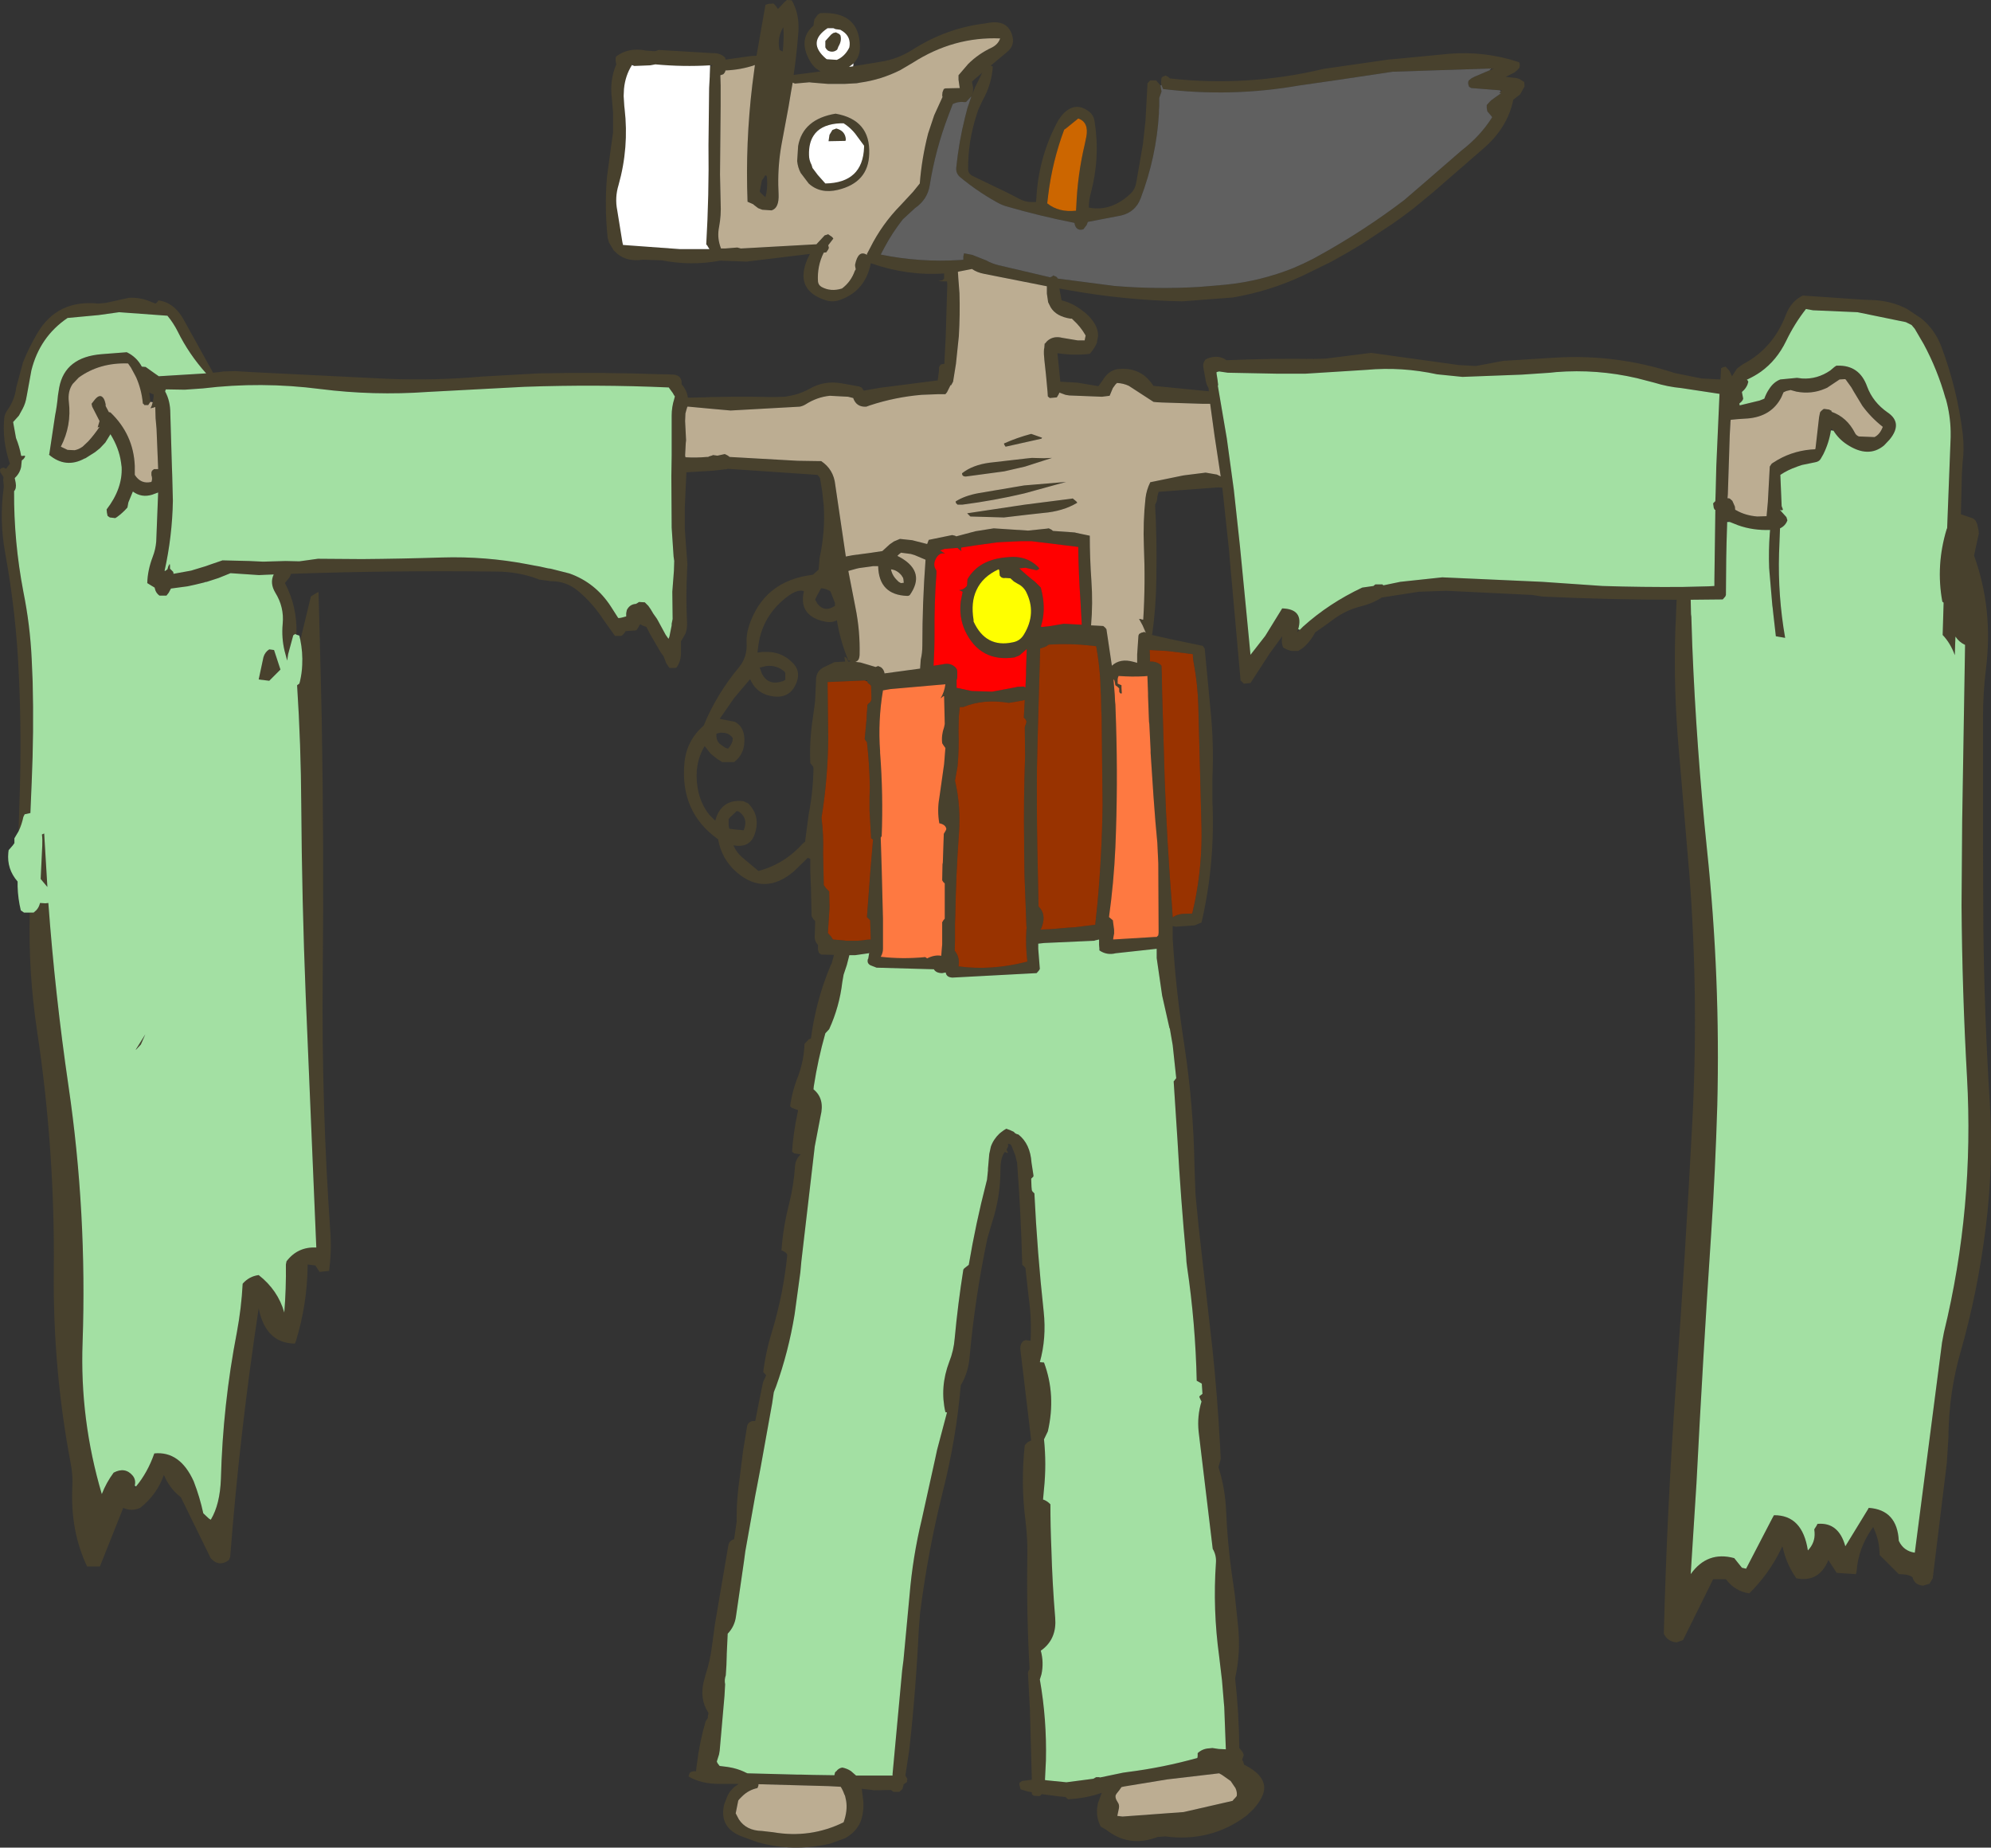 <?xml version="1.0" encoding="UTF-8" standalone="no"?>
<svg xmlns:xlink="http://www.w3.org/1999/xlink" height="288.5px" width="310.95px" xmlns="http://www.w3.org/2000/svg">
  <rect width="100%" height="100%" fill="#333333" stroke="none"/>
  <g transform="matrix(1.0, 0.0, 0.0, 1.0, 155.45, 144.25)">
    <path d="M25.95 -131.0 L25.9 -131.1 25.9 -131.6 25.95 -132.1 26.1 -132.25 26.3 -132.35 26.6 -132.45 27.0 -132.25 27.25 -132.0 Q39.4 -130.65 51.3 -133.5 L61.4 -134.95 63.1 -135.1 70.85 -135.85 Q76.4 -136.3 81.6 -134.6 L81.75 -134.55 81.85 -134.45 81.9 -134.2 81.9 -133.95 81.85 -133.7 81.85 -133.65 81.4 -133.2 81.1 -132.95 79.7 -132.25 81.45 -132.05 81.9 -131.9 81.95 -131.85 82.6 -131.45 82.65 -130.75 81.95 -129.5 80.9 -128.7 Q80.0 -124.25 76.1 -120.95 L68.45 -114.3 65.3 -111.7 Q63.5 -110.3 61.65 -109.05 L57.25 -106.15 Q54.8 -104.65 52.3 -103.3 L47.9 -101.15 Q42.7 -98.75 37.1 -97.8 L29.25 -97.2 Q20.3 -97.35 11.4 -98.95 L10.0 -99.2 10.25 -97.85 10.35 -97.35 Q11.85 -97.0 13.25 -96.0 L14.05 -95.4 Q16.05 -93.65 16.05 -91.85 L15.85 -90.7 Q15.5 -89.85 14.75 -89.0 12.25 -88.7 9.7 -89.1 L10.15 -84.65 12.8 -84.5 16.1 -83.95 16.75 -84.85 Q17.65 -86.35 19.0 -86.6 22.6 -87.05 24.55 -84.2 L24.7 -84.0 33.35 -83.15 33.3 -83.65 Q32.95 -84.2 32.85 -84.85 L32.5 -86.8 Q32.35 -87.5 32.8 -88.1 L33.2 -88.3 Q34.9 -88.9 36.1 -88.0 43.0 -88.3 49.7 -88.2 L51.55 -88.25 58.7 -89.15 71.65 -87.35 72.35 -87.25 75.05 -87.1 77.2 -87.5 79.3 -87.9 87.35 -88.4 Q96.95 -89.0 106.1 -86.0 L110.3 -85.15 113.25 -85.0 113.35 -86.75 113.65 -86.9 114.05 -87.0 114.65 -86.35 115.05 -85.5 115.7 -86.5 115.75 -86.6 115.85 -86.7 115.95 -86.8 116.8 -87.4 Q121.45 -89.85 123.45 -95.05 124.25 -97.2 126.1 -98.1 L135.6 -97.45 136.95 -97.4 Q139.9 -97.3 142.4 -96.0 L144.65 -94.5 Q146.7 -92.8 147.7 -90.25 150.25 -83.5 151.1 -76.4 151.35 -74.1 151.05 -71.9 L150.95 -70.15 150.8 -63.95 152.7 -63.3 153.1 -62.95 153.35 -62.4 153.55 -61.45 153.6 -60.95 152.85 -57.5 Q155.9 -49.1 154.7 -39.7 154.25 -36.0 154.25 -32.3 L154.25 -12.3 154.3 0.4 Q154.45 14.05 155.3 27.7 155.9 37.6 154.7 47.25 153.45 57.4 150.75 66.85 148.9 73.25 148.85 80.2 L148.6 84.2 146.4 102.2 146.1 102.7 145.9 103.05 145.55 103.15 144.9 103.35 Q143.55 103.25 143.25 102.05 142.7 101.55 141.1 101.55 L138.1 98.55 Q138.1 96.4 137.25 94.55 L137.15 94.3 137.1 94.2 136.95 94.4 Q134.75 97.5 134.5 101.2 L134.4 101.55 131.4 101.35 130.1 99.35 Q128.65 102.9 125.1 102.2 123.65 100.15 123.05 97.7 L123.0 97.45 122.9 97.2 122.75 97.55 Q120.85 101.5 117.75 104.55 115.55 104.25 114.1 102.35 L112.1 102.35 107.4 111.85 106.4 112.2 Q105.0 112.1 104.4 110.85 104.9 91.35 106.3 71.85 107.75 51.95 108.8 31.9 109.9 12.1 108.4 -7.6 L106.75 -27.1 Q105.9 -36.55 106.2 -45.9 L106.3 -48.0 106.3 -48.1 106.4 -50.6 Q95.9 -50.6 85.4 -51.1 L83.85 -51.35 70.45 -52.0 66.15 -51.85 60.35 -50.95 Q58.9 -50.0 57.0 -49.55 54.7 -48.95 52.75 -47.5 L51.8 -46.8 49.95 -45.5 Q49.2 -44.05 48.0 -43.05 L47.3 -42.6 46.3 -42.6 Q45.55 -42.75 44.95 -43.15 44.7 -43.75 44.75 -44.4 L44.8 -44.9 44.55 -44.55 42.8 -42.15 39.85 -37.6 38.8 -37.5 38.5 -37.8 38.3 -38.0 36.65 -56.5 36.5 -58.3 35.45 -68.1 34.85 -68.15 25.5 -67.45 25.3 -66.7 Q25.3 -66.0 24.95 -65.45 25.25 -60.0 25.15 -54.55 L25.15 -53.95 Q25.1 -49.5 24.5 -45.2 L24.4 -45.1 24.5 -45.1 27.35 -44.45 32.4 -43.4 32.7 -42.95 33.6 -33.45 Q34.15 -28.1 33.9 -22.7 L33.9 -19.2 Q34.35 -9.45 32.2 -0.2 L31.1 0.25 28.2 0.45 27.85 0.4 27.7 0.35 27.7 0.8 27.7 1.2 27.7 2.2 27.7 2.35 Q28.2 10.5 29.5 18.85 30.95 28.35 31.1 37.85 L31.25 42.05 31.3 42.65 31.55 45.25 31.6 45.75 31.75 47.3 33.9 66.3 Q34.7 73.95 35.1 81.55 L35.2 83.55 34.85 84.85 Q35.9 88.15 36.05 91.8 36.25 96.55 36.9 101.3 L37.35 104.4 37.4 104.8 37.9 109.55 Q38.35 113.85 37.45 117.8 38.05 123.2 38.1 128.7 L38.6 129.3 38.8 129.8 38.7 130.05 38.55 130.55 38.7 130.8 38.85 131.3 Q41.9 132.8 42.0 134.85 42.0 136.35 40.3 138.25 L39.25 139.25 Q33.65 143.45 26.5 142.5 L25.3 142.6 25.05 142.7 Q20.75 144.2 17.3 141.45 L16.85 141.2 16.45 140.95 Q15.6 139.3 16.0 137.45 L16.05 137.25 16.6 135.75 16.6 135.7 Q14.2 136.55 11.35 136.7 L11.05 136.45 11.0 136.35 9.9 136.25 8.8 136.1 7.25 135.9 7.0 136.15 6.85 136.2 6.75 136.2 6.0 136.15 5.7 135.9 5.7 135.6 5.1 135.5 3.95 135.15 3.75 134.4 3.75 134.15 4.15 133.85 5.7 133.65 5.4 122.65 5.1 117.15 Q5.05 116.75 5.35 116.4 4.85 107.65 5.0 98.65 5.05 95.9 4.7 93.15 3.95 87.3 4.6 81.4 L5.05 80.95 5.6 80.65 3.9 66.4 Q3.85 65.65 4.35 65.15 L4.65 65.05 4.7 65.0 5.45 65.1 5.5 65.1 Q5.7 61.75 5.2 58.25 L4.7 53.75 4.5 53.5 4.2 53.25 Q4.0 45.25 3.4 37.3 L3.1 36.1 2.5 34.6 2.3 34.4 1.95 34.35 2.0 34.5 2.0 34.75 1.75 35.25 1.85 35.5 2.0 35.75 1.7 35.75 1.5 35.6 Q0.8 36.45 0.8 38.4 0.8 42.7 -0.55 46.75 L-1.25 49.15 Q-3.2 58.45 -4.05 67.95 -4.3 70.25 -5.4 72.05 -6.1 80.4 -8.25 88.85 -10.55 98.1 -11.75 107.6 L-11.95 110.05 Q-12.4 119.65 -13.45 129.05 L-14.05 133.0 -13.75 133.5 -13.8 134.0 -14.35 134.4 -14.35 134.55 -14.4 134.7 -14.5 135.05 -14.5 135.1 -15.0 135.55 -15.9 135.55 -16.25 135.3 -16.25 135.25 -19.0 135.3 -19.25 135.25 -20.6 135.1 -20.85 135.05 -20.85 135.2 -20.8 135.55 -20.65 136.8 -20.6 137.2 Q-20.55 138.9 -21.05 140.2 -21.75 141.85 -23.5 142.8 L-25.85 143.65 Q-31.7 144.95 -37.15 143.4 L-39.75 142.45 -40.0 142.35 Q-43.15 140.9 -42.35 137.5 L-41.8 136.1 -41.45 135.5 -40.8 134.8 -40.2 134.4 -40.1 134.3 -40.2 134.3 -41.1 134.3 -41.5 134.3 -41.9 134.3 -43.05 134.3 -43.15 134.3 Q-45.95 134.3 -47.9 133.15 L-47.85 132.9 -47.75 132.65 -47.65 132.5 -47.45 132.4 -47.15 132.35 -47.15 132.3 -46.75 132.35 -46.65 131.5 -46.6 131.15 Q-46.2 127.8 -45.25 124.55 L-44.9 124.0 -44.9 123.75 -44.8 123.25 -44.85 123.15 Q-45.55 122.05 -45.7 120.85 -45.9 119.35 -45.35 117.65 L-45.3 117.4 Q-44.55 115.15 -44.25 112.75 L-43.9 110.15 -43.8 109.4 -41.7 97.05 Q-41.55 96.3 -40.8 96.1 L-40.5 94.05 -40.4 93.35 Q-40.45 89.9 -39.9 86.3 L-39.4 82.3 -38.75 78.35 Q-38.45 77.55 -37.5 77.65 L-36.85 74.35 -36.35 71.9 -36.25 71.5 -35.9 70.75 -35.8 70.5 -35.95 70.3 -36.25 70.0 Q-35.85 66.75 -34.8 63.4 -33.1 57.7 -32.5 51.75 -32.55 51.3 -33.4 51.0 -33.15 47.35 -32.2 43.7 -31.5 40.9 -31.3 38.0 -31.25 36.8 -30.4 36.0 L-31.4 35.85 -31.75 35.6 Q-31.55 32.6 -30.9 29.6 L-30.8 29.1 -31.75 28.75 -32.05 28.5 Q-31.75 26.15 -30.75 23.65 -29.9 21.3 -29.8 18.75 L-29.15 18.05 -28.8 17.9 Q-28.0 11.85 -25.7 6.45 L-25.55 6.15 -25.2 4.85 -27.2 4.8 -27.55 4.55 -27.7 4.05 -27.7 3.8 -27.7 3.3 Q-28.3 2.65 -28.2 1.8 L-28.15 0.05 -28.15 -0.45 -28.4 -0.7 -28.5 -0.85 -28.55 -0.95 -28.7 -1.2 -28.8 -5.7 -28.9 -8.2 -28.9 -10.1 -28.9 -10.15 -29.3 -10.3 -29.6 -10.0 -31.45 -8.2 Q-36.05 -4.3 -40.4 -8.05 -42.75 -10.1 -43.3 -13.2 -49.3 -17.45 -48.55 -25.2 -48.2 -28.65 -45.55 -30.95 -43.55 -35.85 -40.0 -40.1 -38.7 -41.7 -38.85 -43.95 -38.9 -45.1 -38.55 -46.25 L-38.45 -46.6 Q-36.1 -53.6 -28.5 -54.5 L-27.6 -55.3 -27.45 -57.1 Q-26.55 -61.2 -26.8 -65.3 L-27.05 -67.6 -27.35 -69.4 -27.35 -69.5 -27.4 -69.6 -27.55 -69.85 -27.8 -70.1 -41.8 -71.05 -41.9 -71.0 -44.1 -70.75 -48.25 -70.5 -48.5 -65.0 -48.5 -61.75 -48.35 -59.55 -48.1 -56.25 -48.15 -55.0 Q-48.35 -51.0 -48.15 -47.05 -48.1 -46.15 -48.4 -45.3 L-49.1 -44.1 -49.1 -42.25 Q-49.1 -41.0 -49.8 -40.0 L-50.05 -39.95 -50.9 -39.95 -51.4 -40.7 -51.8 -41.75 -52.3 -42.45 -52.45 -42.7 -53.9 -45.2 -54.5 -46.35 -55.05 -46.55 -55.4 -46.75 -55.5 -46.75 -55.65 -46.5 -55.75 -46.3 -55.9 -46.05 -56.05 -45.85 -56.25 -45.8 -57.05 -45.75 -57.75 -45.7 -57.9 -45.45 -58.1 -45.2 -58.4 -44.95 -59.4 -44.95 -61.15 -47.4 Q-62.85 -50.05 -65.2 -52.0 -67.0 -53.5 -69.4 -53.5 L-71.25 -53.75 -71.6 -53.9 Q-74.65 -55.0 -78.0 -55.0 -94.05 -55.2 -110.0 -54.65 -110.15 -54.1 -110.65 -53.6 L-110.95 -53.2 Q-109.0 -49.5 -109.15 -45.2 L-109.15 -45.15 -109.35 -45.25 -109.65 -45.05 -110.45 -42.1 -110.6 -41.1 -111.0 -42.6 Q-111.5 -44.65 -111.3 -46.85 -111.05 -49.45 -112.45 -51.7 -113.35 -53.2 -112.7 -54.55 L-113.95 -54.5 -115.0 -54.45 -119.45 -54.75 -121.3 -54.0 -123.15 -53.4 -123.3 -53.4 -123.45 -53.35 -123.55 -53.3 -125.0 -52.95 -126.15 -52.7 -128.75 -52.35 -129.1 -51.7 -129.45 -51.25 -130.55 -51.25 Q-131.1 -51.65 -131.25 -52.3 L-131.3 -52.5 -131.8 -52.8 -132.45 -53.2 Q-132.4 -55.2 -131.6 -57.3 -131.15 -58.45 -131.05 -59.7 L-130.75 -67.35 -131.7 -67.0 Q-133.35 -66.5 -134.7 -67.5 L-135.4 -65.8 -135.55 -65.0 Q-136.3 -64.15 -137.2 -63.5 L-137.45 -63.35 -138.3 -63.45 -138.65 -63.7 -138.75 -64.2 -138.8 -64.7 Q-136.3 -67.95 -136.45 -71.3 L-136.55 -72.05 Q-136.85 -74.25 -138.2 -76.45 L-139.0 -75.15 -139.85 -74.25 -140.1 -74.05 -140.6 -73.65 -142.1 -72.7 -142.25 -72.65 Q-145.2 -71.05 -147.8 -73.25 L-147.75 -73.35 -146.85 -79.35 Q-146.55 -80.85 -146.4 -82.5 L-146.2 -83.75 Q-145.3 -88.5 -139.55 -88.95 L-135.65 -89.25 Q-134.1 -88.5 -133.3 -87.0 L-132.7 -86.95 -131.3 -85.95 -130.65 -85.5 -123.25 -85.95 Q-125.95 -88.95 -127.7 -92.5 -128.35 -93.8 -129.3 -94.95 L-136.85 -95.5 -140.05 -95.05 -144.9 -94.6 Q-149.25 -91.65 -150.55 -86.4 L-151.25 -82.55 -151.3 -82.3 Q-151.45 -81.3 -151.9 -80.45 L-152.5 -79.35 -153.4 -78.35 -152.95 -75.85 Q-152.4 -74.5 -152.15 -73.1 L-152.05 -73.05 -151.55 -73.1 -151.55 -72.9 -151.75 -72.6 -152.05 -72.35 -152.15 -71.35 Q-152.35 -70.35 -153.15 -69.6 L-153.0 -68.85 Q-152.85 -68.0 -153.25 -67.55 -153.3 -59.7 -151.8 -51.85 -150.75 -46.65 -150.5 -41.35 L-150.35 -37.8 Q-150.15 -30.0 -150.5 -22.1 L-150.7 -17.35 -150.7 -17.3 -151.6 -17.1 -151.8 -16.7 Q-152.05 -15.5 -152.55 -14.45 L-152.4 -19.45 Q-152.05 -29.05 -152.5 -38.7 -152.9 -48.4 -154.65 -57.95 -155.55 -62.95 -154.9 -67.85 L-154.85 -68.25 -154.95 -69.35 -154.9 -69.75 -155.4 -70.5 -155.45 -70.95 -155.3 -71.1 -155.2 -71.15 -154.9 -71.25 -154.5 -71.05 -153.9 -71.85 Q-155.1 -75.3 -154.8 -78.85 -154.75 -79.55 -154.3 -80.2 -153.15 -81.8 -152.9 -83.8 L-151.85 -87.7 Q-150.9 -90.05 -149.6 -92.25 -146.5 -97.5 -140.1 -96.85 L-138.95 -96.95 -135.3 -97.75 Q-133.45 -97.85 -131.7 -97.05 L-131.15 -96.85 -131.0 -96.95 -130.8 -97.2 -130.7 -97.35 Q-128.25 -97.0 -126.8 -94.4 L-122.2 -86.1 -122.2 -86.05 -121.2 -86.15 -120.55 -86.25 -118.65 -86.3 -116.2 -86.15 -94.95 -85.1 Q-87.55 -84.8 -80.2 -85.45 L-71.25 -85.95 Q-61.55 -86.15 -51.85 -85.8 L-51.3 -85.8 -50.25 -85.75 -50.2 -85.75 Q-48.9 -85.6 -49.0 -84.25 -48.2 -83.35 -48.05 -82.3 L-48.0 -82.15 -47.7 -82.15 -45.95 -82.2 -45.6 -82.2 -44.5 -82.25 -41.0 -82.3 -39.75 -82.3 -38.1 -82.3 -34.65 -82.25 -32.85 -82.3 -32.05 -82.45 -31.35 -82.6 Q-30.05 -82.95 -28.9 -83.6 -26.7 -84.85 -24.05 -84.4 L-21.25 -83.9 -20.85 -83.7 -20.55 -83.25 -18.0 -83.7 -9.0 -84.85 -8.8 -86.35 -8.8 -86.85 -8.7 -87.1 -8.5 -87.35 -7.95 -87.45 -7.95 -87.75 -7.75 -91.65 -7.55 -98.3 -7.5 -99.85 -7.55 -100.35 -7.6 -100.3 -8.9 -100.35 -8.7 -100.4 -8.25 -100.5 -8.0 -100.75 -8.0 -101.55 Q-13.75 -101.15 -19.45 -103.15 -20.3 -98.8 -24.3 -97.4 -25.45 -97.0 -26.6 -97.4 -31.4 -99.0 -29.35 -103.8 L-28.95 -104.6 -38.85 -103.4 -43.0 -103.55 Q-47.5 -102.7 -52.1 -103.6 L-55.05 -103.7 Q-57.4 -103.35 -58.95 -104.55 L-59.6 -105.15 -60.35 -106.4 -60.55 -107.15 Q-61.05 -111.95 -60.65 -116.65 L-60.2 -120.0 -59.7 -123.6 -59.7 -126.65 -59.9 -128.95 Q-60.25 -131.75 -59.2 -134.2 L-59.3 -134.7 -59.3 -135.2 -59.2 -135.45 Q-57.25 -136.9 -54.55 -136.35 L-53.15 -136.25 -52.55 -136.45 -44.15 -135.95 Q-42.95 -136.0 -42.2 -135.25 L-42.15 -134.95 -42.1 -134.95 -38.15 -135.5 -37.3 -135.55 -35.9 -143.5 -35.45 -143.65 -34.65 -143.7 -34.35 -143.4 -33.95 -142.85 -32.95 -143.9 -32.55 -144.25 -31.8 -144.2 Q-30.6 -142.15 -30.75 -139.4 -31.0 -135.95 -31.5 -132.55 L-28.4 -132.95 -27.3 -133.1 -28.05 -133.6 Q-28.9 -134.35 -29.45 -135.75 -30.5 -138.45 -28.4 -140.25 L-28.35 -140.75 -28.25 -141.25 -27.7 -142.0 -27.4 -142.15 -27.4 -142.2 Q-21.25 -142.55 -21.15 -137.0 -21.1 -135.4 -22.15 -134.35 L-22.85 -133.8 -22.2 -133.9 -17.95 -134.6 Q-15.3 -135.0 -13.0 -136.45 -7.6 -139.9 -1.5 -140.6 2.05 -141.4 2.7 -138.45 3.0 -137.05 1.8 -136.1 L-0.6 -134.1 -0.7 -134.0 -0.4 -133.85 Q-0.55 -131.1 -2.05 -128.45 L-2.65 -127.15 -2.9 -126.4 Q-4.3 -122.1 -4.25 -117.85 -4.25 -117.15 -3.6 -116.8 L-0.8 -115.45 1.8 -114.2 3.85 -113.15 Q4.6 -112.75 5.5 -112.7 L6.35 -112.7 6.4 -113.25 Q6.75 -119.85 9.85 -125.5 L10.35 -126.2 Q12.35 -128.55 14.6 -126.85 15.35 -126.3 15.5 -125.3 16.4 -119.65 14.9 -114.05 14.6 -113.0 14.6 -111.85 L14.8 -111.8 Q18.1 -111.25 21.0 -113.9 21.8 -114.6 22.0 -115.7 L23.05 -121.75 23.45 -125.4 23.75 -130.95 23.75 -131.2 23.9 -131.4 24.2 -131.7 25.1 -131.7 25.8 -130.9 25.95 -129.95 25.6 -128.95 25.6 -127.7 25.55 -127.0 25.55 -126.55 Q25.15 -119.75 22.7 -113.3 21.9 -111.15 19.65 -110.6 L17.3 -110.15 14.45 -109.6 14.25 -109.1 13.75 -108.45 Q12.8 -108.15 12.45 -109.05 L12.35 -109.45 Q7.0 -110.5 1.65 -112.05 0.85 -112.3 0.1 -112.75 -2.85 -114.4 -5.45 -116.55 -6.2 -117.15 -6.1 -118.1 -5.7 -122.05 -4.75 -125.85 L-4.35 -127.4 -3.75 -129.15 -3.2 -130.55 -2.05 -132.9 Q-2.4 -132.6 -2.8 -132.25 L-3.05 -132.05 -3.65 -131.5 -3.55 -131.0 Q-3.3 -130.0 -3.8 -129.15 L-4.55 -128.35 -4.7 -128.3 Q-5.75 -128.45 -6.65 -128.0 L-7.3 -126.3 Q-9.35 -120.95 -10.25 -115.3 -10.6 -113.1 -12.55 -111.75 L-14.45 -110.0 Q-16.1 -107.9 -17.35 -105.55 L-17.9 -104.5 Q-11.75 -103.25 -5.5 -103.65 L-5.4 -103.65 -5.0 -103.7 -5.0 -104.2 -4.9 -104.65 -4.9 -104.7 -3.6 -104.45 -1.45 -103.6 Q-0.55 -103.1 0.45 -102.85 L8.55 -100.95 8.8 -101.05 8.9 -101.1 9.0 -101.2 9.0 -101.25 9.5 -101.05 9.7 -100.85 9.75 -100.75 18.6 -99.6 Q25.2 -99.05 31.9 -99.45 L36.0 -99.8 Q41.45 -100.35 46.55 -102.4 48.1 -103.05 49.65 -103.85 L50.1 -104.1 50.65 -104.4 Q57.6 -108.25 63.85 -113.0 L67.45 -116.1 72.75 -120.7 Q75.75 -123.0 77.6 -125.95 L77.45 -126.15 76.85 -126.85 76.8 -127.1 76.75 -127.35 76.75 -127.6 76.75 -127.85 77.2 -128.35 77.45 -128.6 78.85 -129.6 79.0 -129.7 78.7 -129.75 78.95 -130.0 79.1 -130.15 78.8 -130.15 74.35 -130.5 74.15 -130.6 74.0 -130.7 73.9 -130.95 73.85 -131.2 73.85 -131.4 73.85 -131.45 73.95 -131.7 74.4 -132.05 74.9 -132.3 77.25 -133.3 77.85 -133.5 77.25 -133.55 62.05 -133.05 53.7 -131.8 47.45 -130.9 Q36.85 -129.05 26.2 -130.35 L26.0 -130.85 25.95 -131.0 M-108.55 -44.35 L-108.4 -44.9 -106.9 -51.1 Q-106.4 -51.45 -105.85 -51.75 L-105.7 -51.8 -105.35 -38.35 -105.2 -31.8 Q-104.85 -11.9 -105.05 8.2 -105.25 28.3 -103.85 48.25 -103.65 51.2 -104.05 54.2 L-105.55 54.35 -106.2 53.35 -107.4 53.2 Q-107.45 59.4 -109.25 65.2 L-109.4 65.55 Q-113.95 65.5 -115.05 60.05 -118.0 79.4 -119.5 98.85 L-119.7 99.35 Q-121.25 100.5 -122.55 99.05 L-127.2 89.55 Q-129.0 88.15 -129.85 86.05 -130.95 89.15 -133.55 91.2 -134.9 91.8 -136.2 91.2 L-139.85 100.35 -141.85 100.35 Q-144.5 94.75 -144.15 87.85 -144.05 86.15 -144.4 84.3 -147.2 69.55 -147.05 54.35 -146.85 35.35 -149.65 16.8 -151.05 7.5 -150.8 -1.75 L-150.2 -1.75 -149.75 -2.15 Q-149.35 -2.6 -149.2 -3.25 L-148.35 -3.2 -147.9 -3.25 Q-146.85 11.0 -144.75 25.35 -141.85 45.1 -142.55 65.35 -143.0 77.4 -139.55 89.05 -138.85 87.25 -137.7 85.7 -135.9 84.75 -134.7 86.2 -134.2 86.85 -134.4 87.7 L-134.4 87.75 -134.4 87.8 -134.55 88.2 -134.2 87.85 Q-132.4 85.7 -131.35 82.7 -127.35 82.3 -125.2 87.05 -124.25 89.5 -123.7 92.05 L-122.85 92.85 -122.55 93.05 -122.5 93.0 Q-121.1 90.65 -120.95 86.7 -120.65 75.1 -118.45 63.75 -117.75 60.0 -117.55 56.2 -116.55 55.05 -115.05 54.85 -112.05 57.2 -111.05 60.7 -110.75 57.0 -110.8 53.2 L-110.7 52.7 Q-108.95 50.4 -106.05 50.55 L-107.7 11.35 Q-108.3 -3.65 -108.4 -18.6 -108.45 -28.0 -109.05 -37.25 L-108.7 -37.5 -108.6 -37.85 Q-108.3 -39.15 -108.25 -40.4 -108.15 -42.4 -108.55 -44.35 M11.1 -124.25 L10.75 -124.0 Q8.9 -119.05 8.25 -113.75 L8.2 -113.3 8.1 -112.5 Q9.9 -111.05 12.6 -111.35 L12.65 -112.15 Q12.85 -117.0 13.95 -121.65 L14.2 -122.85 Q14.65 -125.15 12.95 -125.75 L11.1 -124.25 M47.55 -45.9 L48.05 -46.4 Q52.1 -50.05 57.3 -52.5 L59.05 -52.75 59.35 -53.0 60.45 -53.0 60.6 -52.85 63.25 -53.4 69.8 -54.1 85.4 -53.4 94.85 -52.75 Q101.1 -52.55 107.35 -52.6 L111.45 -52.7 112.3 -52.75 112.3 -53.65 112.45 -64.65 112.35 -64.65 112.2 -64.95 112.1 -65.65 112.45 -66.0 112.5 -67.45 112.6 -71.5 113.1 -82.75 107.15 -83.65 Q105.0 -83.85 102.9 -84.5 L100.2 -85.2 Q93.95 -86.65 87.6 -86.15 L86.65 -86.05 82.2 -85.75 72.95 -85.4 69.0 -85.8 Q63.45 -87.0 58.0 -86.5 L48.45 -85.9 43.95 -85.9 36.3 -86.05 34.95 -86.25 34.55 -86.15 34.55 -85.9 34.7 -84.95 34.8 -84.15 34.75 -84.0 36.15 -75.8 37.25 -67.75 38.2 -59.0 39.2 -48.75 39.85 -42.0 42.15 -44.95 44.8 -49.25 Q48.2 -49.15 47.3 -46.0 L47.1 -45.5 47.55 -45.9 M23.1 -47.5 Q23.45 -53.2 23.2 -58.95 23.05 -62.75 23.45 -66.45 23.6 -67.75 24.2 -68.95 L29.3 -70.0 29.65 -70.05 32.85 -70.45 34.6 -70.15 35.2 -69.85 34.35 -75.45 34.25 -76.1 33.55 -81.2 32.3 -81.2 26.05 -81.4 25.15 -81.45 24.7 -81.5 20.85 -84.0 Q20.0 -84.4 19.0 -84.45 L18.75 -84.2 18.35 -83.65 17.85 -82.45 16.65 -82.3 11.55 -82.5 10.95 -82.6 10.0 -82.95 9.9 -82.7 9.6 -82.2 8.5 -82.1 8.2 -82.35 8.15 -83.1 8.05 -84.2 7.9 -85.8 7.65 -88.1 7.65 -88.15 Q7.55 -88.95 7.6 -89.7 L7.65 -89.95 7.7 -90.6 7.75 -90.6 8.1 -91.0 Q9.05 -91.85 10.45 -91.5 L12.85 -91.1 13.95 -91.1 14.0 -91.35 14.1 -91.85 14.05 -91.95 Q13.3 -93.25 12.2 -94.25 L11.95 -94.5 11.7 -94.5 Q9.5 -94.85 8.65 -96.25 L8.25 -97.05 8.05 -98.4 8.05 -99.55 -1.8 -101.5 Q-2.85 -101.7 -3.65 -102.25 L-5.7 -101.85 -5.85 -101.8 -5.8 -101.15 -5.8 -101.05 -5.6 -98.45 Q-5.5 -95.1 -5.7 -91.75 L-6.15 -87.45 -6.6 -84.65 -6.9 -84.1 -7.0 -84.1 -7.45 -83.2 -7.55 -83.0 -7.8 -82.7 -8.9 -82.7 -11.5 -82.6 Q-15.65 -82.25 -19.6 -80.95 L-20.15 -80.75 Q-21.7 -80.65 -22.2 -82.1 L-23.0 -82.3 -25.85 -82.45 Q-27.85 -82.25 -29.65 -81.1 -30.05 -80.85 -30.55 -80.75 L-41.35 -80.15 -44.7 -80.45 -47.9 -80.75 -48.1 -80.75 -48.25 -80.25 -48.4 -79.7 -48.45 -78.5 -48.3 -75.5 -48.35 -75.05 -48.45 -73.15 -48.45 -73.0 -48.4 -72.85 Q-46.7 -72.75 -45.05 -72.9 L-44.8 -72.9 -44.8 -72.95 -44.15 -73.15 -44.15 -73.2 -43.4 -73.1 -42.25 -73.35 -41.85 -73.15 -41.55 -72.95 -41.55 -72.9 -30.9 -72.3 -27.65 -72.25 -27.2 -72.25 Q-25.25 -70.95 -25.0 -68.55 L-24.95 -68.2 -23.35 -57.35 -22.3 -57.55 -19.65 -57.9 -19.3 -57.95 -17.65 -58.2 -16.5 -59.25 -15.85 -59.7 -14.9 -60.1 -13.0 -59.9 -10.65 -59.3 -10.4 -59.95 -6.75 -60.7 -6.3 -60.6 -6.1 -60.5 -3.1 -61.3 -0.25 -61.75 5.1 -61.4 8.0 -61.7 8.35 -61.75 8.75 -61.55 9.0 -61.35 11.8 -61.15 11.85 -61.15 12.45 -61.1 12.6 -61.05 14.75 -60.6 Q14.75 -57.15 15.0 -53.6 15.25 -50.05 14.95 -46.6 L15.95 -46.55 16.85 -46.5 17.15 -46.25 17.35 -46.0 18.2 -40.3 Q19.5 -41.5 21.6 -40.9 L22.15 -40.75 22.15 -42.05 22.35 -45.0 22.45 -45.25 22.8 -45.45 23.2 -45.55 23.2 -45.6 23.5 -45.45 23.0 -46.6 22.45 -47.6 22.65 -47.6 22.95 -47.5 23.1 -47.45 23.1 -47.5 M1.4 -74.8 L1.35 -75.0 Q3.35 -75.9 5.6 -76.5 L7.3 -75.9 7.2 -75.75 1.6 -74.5 1.4 -74.8 M12.65 -65.95 L12.8 -65.75 Q10.55 -64.4 7.45 -64.15 L4.75 -63.85 1.35 -63.45 -3.9 -63.6 -4.15 -63.85 -4.4 -64.1 4.6 -65.45 12.05 -66.4 12.05 -66.45 12.65 -65.95 M4.5 -68.45 L11.05 -69.0 4.5 -67.2 Q-0.15 -66.1 -5.15 -65.45 L-5.9 -65.45 -6.15 -65.7 -6.2 -65.95 Q-4.8 -66.85 -2.6 -67.25 L3.9 -68.35 4.5 -68.45 M5.7 -72.75 L7.6 -72.7 8.85 -72.75 4.65 -71.4 1.4 -70.65 -4.55 -69.85 Q-5.2 -69.8 -5.2 -70.35 -3.55 -71.65 -0.9 -72.0 L4.75 -72.65 5.7 -72.75 M0.85 -59.6 L0.2 -59.55 -3.05 -59.1 -5.3 -58.75 -5.35 -58.7 -5.3 -58.2 -5.65 -58.45 -5.9 -58.7 -7.9 -58.55 -8.65 -58.3 -7.85 -57.8 -8.15 -57.85 Q-8.75 -57.85 -9.15 -57.25 -9.9 -56.1 -9.2 -55.15 L-9.2 -54.7 Q-9.55 -50.05 -9.5 -45.25 -9.5 -42.8 -9.65 -40.3 L-8.3 -40.5 Q-6.95 -40.85 -6.15 -39.95 L-6.0 -39.7 -5.95 -39.45 -5.95 -38.45 -6.0 -38.2 -6.05 -38.05 -6.05 -37.35 -6.05 -36.85 -3.7 -36.35 -0.5 -36.25 3.25 -36.95 3.4 -37.0 4.4 -37.05 4.7 -36.9 4.8 -38.95 4.8 -39.7 4.9 -42.9 3.75 -41.9 3.0 -41.6 Q-2.35 -40.8 -4.7 -45.7 -5.7 -47.85 -5.4 -50.35 L-5.1 -51.85 -5.65 -52.1 Q-4.95 -52.15 -4.45 -52.75 L-4.4 -53.0 -4.35 -53.8 Q-2.55 -56.95 2.0 -57.25 4.8 -57.55 6.65 -55.75 L6.85 -55.5 6.75 -55.35 6.45 -55.2 4.7 -55.6 3.75 -55.5 Q4.9 -54.4 6.2 -53.4 L7.1 -52.5 7.3 -51.65 Q7.9 -48.8 7.1 -46.4 L7.15 -46.4 7.25 -46.35 8.3 -46.45 10.7 -46.85 13.5 -46.7 13.3 -50.35 Q13.0 -54.65 12.95 -58.85 L5.6 -59.75 4.05 -59.75 0.85 -59.6 M2.9 -53.45 L2.35 -53.95 1.6 -54.0 Q1.0 -53.9 0.7 -54.35 L0.65 -54.7 0.65 -54.85 0.6 -55.25 0.5 -55.35 Q-2.0 -54.2 -2.95 -52.1 -3.85 -50.2 -3.4 -47.45 L-3.4 -47.2 Q-1.5 -43.05 2.7 -43.95 3.85 -44.15 4.45 -45.15 6.5 -48.5 4.8 -51.85 4.35 -52.7 3.4 -53.15 L2.9 -53.45 M30.85 -42.1 L26.85 -42.6 24.15 -42.75 24.1 -42.75 24.15 -41.8 24.15 -41.6 24.15 -41.55 24.15 -40.95 24.2 -40.95 Q25.05 -41.0 25.75 -40.5 L25.9 -40.35 25.95 -40.25 25.95 -40.05 26.0 -39.05 26.05 -36.05 26.45 -22.5 Q26.8 -12.8 27.55 -3.25 L27.7 -1.0 Q28.3 -1.45 29.2 -1.55 L30.7 -1.6 30.75 -1.6 31.15 -3.4 Q32.3 -9.05 32.2 -14.85 L31.7 -34.1 Q31.6 -37.4 31.0 -40.65 30.85 -41.35 30.85 -42.1 M18.4 2.45 L25.0 2.05 25.2 2.05 25.45 1.8 25.5 1.4 25.5 1.0 25.45 -9.45 25.3 -12.65 25.0 -15.95 24.7 -19.9 24.25 -26.7 24.25 -27.15 24.05 -31.2 24.0 -31.55 23.85 -35.55 23.85 -35.95 23.75 -38.7 23.25 -38.65 Q21.25 -38.55 19.25 -38.7 L19.15 -38.45 19.1 -38.2 19.1 -37.5 19.7 -37.25 19.7 -37.0 19.7 -36.8 19.75 -36.0 19.6 -35.95 19.45 -36.05 19.35 -36.25 19.35 -36.5 19.35 -36.75 19.1 -37.0 18.75 -37.25 18.7 -37.5 18.65 -37.8 18.6 -38.0 18.45 -38.2 18.65 -35.75 18.7 -34.7 18.75 -34.2 18.85 -31.25 Q19.15 -21.6 18.75 -12.0 18.5 -6.4 17.75 -1.05 L18.35 -0.55 18.55 0.95 18.55 1.55 18.5 1.75 18.4 2.35 18.35 2.45 18.4 2.45 M15.75 -43.35 L14.85 -43.45 Q11.75 -43.8 8.35 -43.6 L7.9 -43.3 7.5 -43.15 7.0 -43.0 6.6 -28.75 6.5 -24.3 Q6.45 -18.25 6.55 -12.3 L6.75 -2.7 Q7.95 -1.55 7.3 0.35 L7.2 0.65 7.1 0.8 7.05 0.9 8.45 0.85 11.4 0.6 12.3 0.55 15.6 0.15 15.95 -3.15 Q16.65 -10.85 16.75 -18.6 L16.6 -32.3 16.55 -33.3 16.5 -35.65 16.45 -36.4 16.4 -37.85 Q16.25 -40.65 15.75 -43.35 M3.05 -34.65 L2.1 -34.5 Q-1.85 -35.15 -5.0 -33.85 L-5.25 -33.85 -5.55 -33.85 -5.7 -32.45 -5.75 -30.1 Q-5.65 -27.35 -5.9 -24.6 L-6.3 -22.35 Q-5.35 -18.3 -5.7 -13.85 -6.15 -7.65 -6.25 -1.3 L-6.3 0.0 -6.3 0.15 -6.3 1.45 -6.3 2.65 -6.35 4.2 Q-5.65 5.05 -5.7 6.15 L-5.75 6.65 Q-0.6 7.35 5.0 5.9 4.7 3.4 4.85 0.9 L4.9 0.65 4.85 0.35 4.85 0.25 4.55 -7.7 4.5 -11.7 4.5 -12.6 Q4.4 -19.35 4.65 -26.2 L4.6 -30.7 4.85 -31.45 4.85 -31.65 4.7 -31.95 4.45 -32.2 4.6 -34.95 4.2 -34.85 3.9 -34.8 3.05 -34.65 M114.3 -62.75 L114.2 -59.55 114.15 -57.1 114.1 -51.35 114.0 -51.1 113.6 -50.65 108.6 -50.6 108.65 -48.35 108.7 -47.95 108.85 -43.35 Q109.5 -27.4 111.15 -11.55 113.25 8.45 112.75 28.4 112.45 38.45 111.8 48.35 110.5 67.85 109.5 87.4 L108.6 101.55 Q111.2 97.9 115.4 99.05 L116.6 100.55 117.25 100.7 121.3 92.9 121.6 92.35 Q126.05 92.3 126.9 97.85 128.05 96.65 127.95 95.05 L127.9 94.55 128.25 94.0 128.4 93.7 Q131.7 93.4 132.75 97.2 L136.3 91.4 136.4 91.2 Q140.85 91.5 141.1 96.35 141.85 97.95 143.6 98.2 L147.85 65.4 148.15 63.8 Q152.9 44.3 151.75 23.9 151.0 10.55 150.9 -2.85 L151.0 -16.1 151.45 -43.55 Q150.5 -44.0 149.95 -44.85 L149.9 -43.65 149.85 -41.95 Q149.15 -43.85 147.95 -45.1 L148.1 -50.15 147.9 -50.3 Q146.85 -56.0 148.6 -61.7 L148.65 -61.75 149.2 -76.0 149.2 -76.85 Q149.15 -79.45 148.45 -81.95 L148.4 -82.05 Q147.15 -86.5 145.0 -90.5 L143.6 -92.9 143.1 -93.5 142.2 -93.95 134.65 -95.5 127.7 -95.8 126.6 -96.0 Q124.8 -93.7 123.5 -91.0 122.05 -88.0 119.55 -86.2 118.55 -85.5 117.35 -84.95 L117.45 -84.9 117.6 -84.65 117.45 -84.15 Q117.15 -83.5 116.65 -83.1 L116.6 -83.0 116.65 -82.75 116.8 -82.0 116.7 -81.75 116.5 -81.5 116.2 -81.25 116.25 -80.95 119.35 -81.7 120.1 -82.0 Q120.4 -82.85 120.85 -83.5 121.55 -84.6 122.6 -85.0 L125.2 -85.25 126.0 -85.15 Q128.35 -85.0 130.4 -86.4 L131.05 -86.95 131.35 -87.15 131.55 -87.15 Q134.95 -87.25 136.15 -83.9 137.05 -81.45 139.35 -79.85 141.8 -78.2 139.65 -75.6 L138.8 -74.7 Q136.35 -72.65 133.0 -74.85 131.7 -75.7 130.9 -77.0 L130.55 -77.35 130.5 -77.05 Q130.2 -75.1 129.3 -73.3 L128.9 -72.6 Q128.65 -72.15 127.95 -72.05 L126.0 -71.65 125.25 -71.4 125.15 -71.35 Q123.8 -70.9 122.6 -70.1 L122.8 -65.35 122.8 -65.25 122.85 -65.1 122.95 -64.85 123.0 -64.65 122.8 -64.55 122.6 -64.65 122.6 -64.55 123.55 -63.5 123.7 -63.0 Q123.4 -62.15 122.55 -61.75 L122.4 -57.85 Q122.2 -51.2 123.35 -44.65 L121.9 -44.9 121.5 -48.4 121.4 -49.35 121.35 -49.7 120.9 -54.95 120.85 -55.6 Q120.75 -58.3 120.95 -60.95 L121.0 -61.5 Q118.3 -61.4 115.95 -62.25 L114.7 -62.75 114.5 -62.85 114.3 -62.95 114.3 -62.75 M129.55 -83.55 Q127.45 -82.65 125.1 -83.1 L124.2 -83.35 123.55 -83.2 123.1 -83.0 122.75 -82.2 Q121.2 -79.2 117.45 -78.9 L117.4 -78.9 115.9 -78.8 114.85 -78.7 114.8 -78.3 114.8 -78.15 114.7 -76.35 114.4 -67.05 114.35 -66.45 114.5 -66.45 114.7 -66.4 115.1 -66.05 115.5 -65.15 115.55 -64.65 115.75 -64.55 Q117.15 -63.75 119.0 -63.6 L120.45 -63.65 120.65 -65.85 120.95 -71.4 121.25 -71.85 121.55 -72.05 Q124.15 -73.75 127.3 -74.05 L128.05 -74.1 128.1 -74.3 128.65 -79.1 128.8 -79.85 128.95 -80.05 129.3 -80.35 129.45 -80.4 130.2 -80.3 130.6 -80.1 130.6 -79.95 Q133.0 -79.1 134.25 -76.65 134.4 -76.3 134.85 -76.1 L137.3 -76.0 Q138.15 -76.4 138.6 -77.6 136.75 -79.05 135.4 -80.9 L133.95 -83.3 133.85 -83.5 133.75 -83.65 133.7 -83.75 132.8 -85.0 132.7 -85.05 131.85 -85.0 129.9 -83.7 129.55 -83.55 M25.2 3.9 L18.8 4.6 Q17.4 4.95 16.25 4.15 L16.25 3.85 16.2 3.3 16.2 3.1 16.2 2.45 15.55 2.6 15.45 2.65 15.35 2.65 7.6 3.0 6.7 3.1 6.7 3.7 6.7 3.9 6.95 7.05 6.8 7.3 6.45 7.7 -6.7 8.4 Q-7.65 8.35 -7.75 7.6 L-8.3 7.7 Q-9.25 7.7 -9.6 7.1 L-18.55 6.85 -19.45 6.5 Q-20.1 6.2 -19.9 5.5 L-19.85 5.45 -19.75 4.85 -19.7 4.55 -19.8 4.6 -21.9 4.9 -22.15 4.9 -22.25 4.9 -22.8 4.9 -23.2 6.45 -23.7 7.95 -23.9 9.1 Q-24.35 12.95 -25.95 16.45 L-26.55 17.1 Q-27.7 21.15 -28.35 25.35 L-28.4 25.85 Q-26.6 27.3 -27.3 30.05 L-28.2 34.75 -30.3 52.75 -30.45 54.4 -31.35 61.0 Q-32.3 66.8 -34.25 72.25 L-34.45 72.75 -34.6 73.15 -34.85 74.85 -36.65 84.85 -37.2 87.75 -37.5 89.3 -39.05 98.0 -39.25 99.5 -40.2 106.05 -40.5 108.1 Q-40.7 109.7 -41.8 110.85 L-41.95 114.05 -41.95 114.2 -42.0 115.8 -42.1 117.35 Q-42.35 118.05 -42.2 118.75 L-42.3 120.55 -43.05 129.1 -43.15 129.7 -43.5 130.8 -43.4 131.05 -43.1 131.45 -43.05 131.5 -41.85 131.65 -41.55 131.7 Q-40.35 131.9 -39.25 132.4 L-38.95 132.55 -38.7 132.65 -31.0 132.85 -30.45 132.85 -28.45 132.9 -25.15 132.95 -25.1 132.8 -25.05 132.55 -24.9 132.35 -24.85 132.35 Q-24.5 131.85 -23.9 131.75 -23.15 131.9 -22.55 132.3 L-21.75 133.0 -19.8 133.0 -19.5 133.0 -17.15 133.0 -16.05 133.0 -16.05 132.75 -14.55 116.55 -14.35 115.0 -13.4 104.85 Q-12.9 98.85 -11.5 93.05 L-9.4 83.55 -9.1 82.15 -7.55 76.3 -7.8 76.25 Q-8.7 72.35 -7.2 68.4 -6.5 66.65 -6.35 64.75 -5.85 59.35 -5.0 54.0 L-4.85 53.8 -4.15 53.25 Q-3.05 46.75 -1.45 40.55 L-1.3 39.95 -1.15 38.5 -1.15 38.25 -0.95 35.95 -0.7 34.8 Q-0.3 33.65 0.65 32.75 L0.9 32.55 1.3 32.25 1.7 32.0 Q2.35 32.2 2.9 32.5 3.1 32.8 3.6 32.9 5.45 34.35 5.65 37.3 L5.95 39.25 5.95 39.35 5.95 39.45 5.85 39.55 5.6 39.8 5.6 39.85 5.65 41.1 5.7 41.6 5.8 41.8 5.95 41.95 6.1 42.1 Q6.55 51.35 7.55 60.55 8.0 64.7 6.95 68.45 L7.6 68.5 Q9.5 73.6 8.2 79.25 L7.6 80.5 Q8.0 84.4 7.6 88.25 L7.45 89.9 Q7.95 90.05 8.4 90.45 L8.6 90.65 Q8.6 94.1 8.75 97.55 8.9 103.0 9.35 108.4 9.6 111.45 7.5 113.2 L7.1 113.5 Q7.6 115.35 7.2 117.2 L6.95 118.0 Q8.05 124.25 7.9 130.65 L7.75 133.7 8.1 133.75 11.1 134.05 15.3 133.5 15.75 133.25 16.0 133.25 16.2 133.25 16.35 133.3 19.95 132.55 20.65 132.45 Q26.2 131.75 31.55 130.25 L31.6 129.95 31.6 129.5 Q32.35 128.8 33.4 128.75 L33.9 128.7 34.9 128.85 36.0 128.9 35.75 122.3 35.7 121.75 35.4 118.15 34.95 114.35 Q33.95 107.05 34.45 99.8 34.55 98.6 33.95 97.6 L31.75 79.3 Q31.5 76.85 32.2 74.6 L32.05 74.3 31.85 73.85 32.0 73.65 32.1 73.6 32.35 73.4 32.3 72.65 32.25 71.9 32.25 71.8 31.45 71.35 Q31.25 62.35 29.95 53.6 L29.85 52.8 29.8 51.95 Q28.95 42.9 28.45 33.85 L27.85 24.6 27.95 24.5 28.05 24.35 28.1 24.3 28.25 24.1 27.7 18.95 27.25 16.35 27.2 16.3 26.85 14.75 26.05 11.2 25.2 5.35 25.2 3.9 M19.35 135.3 L19.15 135.55 18.95 135.8 18.8 136.05 Q18.7 136.35 18.9 136.8 L19.1 137.15 Q19.4 137.55 19.3 138.1 L19.05 139.3 19.85 139.4 29.4 138.7 37.05 136.95 37.25 136.7 37.45 136.5 37.7 136.2 Q37.8 135.6 37.5 134.95 L36.75 133.85 35.4 132.9 34.95 132.65 26.85 133.6 20.15 134.7 19.7 134.8 19.35 135.3 M-44.55 -134.05 Q-48.8 -133.8 -53.1 -134.2 L-53.9 -134.05 -56.4 -133.95 -56.7 -134.2 -56.75 -134.1 Q-57.8 -132.45 -58.0 -130.35 L-58.05 -129.25 -57.95 -127.7 -57.9 -127.25 Q-57.2 -121.2 -58.85 -115.35 -59.45 -113.4 -59.05 -111.4 L-58.25 -106.45 -58.15 -106.0 -49.25 -105.35 -44.65 -105.35 -44.9 -105.75 -44.95 -105.85 -45.15 -106.1 Q-44.7 -113.85 -44.8 -121.6 L-44.7 -130.5 -44.6 -132.35 -44.6 -132.5 -44.55 -133.85 -44.1 -134.1 -44.55 -134.05 M-42.9 -130.85 L-42.9 -127.8 -43.0 -117.0 -42.9 -112.55 Q-42.8 -110.65 -43.15 -108.8 -43.45 -107.3 -43.0 -105.9 L-42.95 -105.75 -42.85 -105.45 -42.2 -105.45 -40.3 -105.6 -39.75 -105.45 -37.0 -105.6 -35.25 -105.7 -28.05 -106.1 -27.95 -106.1 -26.65 -107.5 -26.15 -107.65 -26.15 -107.7 -25.5 -107.25 -25.3 -107.0 -26.1 -105.95 -26.0 -105.55 -26.1 -105.3 -26.4 -104.85 -26.8 -104.8 Q-27.85 -102.7 -27.7 -100.3 -27.65 -99.75 -27.15 -99.45 -25.7 -98.65 -23.95 -99.2 -22.55 -100.25 -21.95 -101.95 L-21.8 -102.2 -21.9 -102.7 -21.9 -102.95 Q-21.4 -105.3 -20.05 -104.45 L-20.05 -104.6 -19.55 -105.55 Q-17.7 -109.25 -14.8 -112.2 L-12.85 -114.3 -11.8 -115.6 Q-11.5 -119.5 -10.5 -123.4 L-9.55 -126.25 -9.3 -126.8 -8.25 -129.1 -8.3 -129.35 -8.25 -129.85 -8.05 -130.35 -7.8 -130.45 -5.55 -130.5 -5.6 -130.75 -5.75 -131.8 -5.75 -132.5 -4.25 -134.25 Q-2.65 -135.85 -0.5 -136.85 0.45 -137.35 0.75 -138.25 -6.5 -138.55 -12.9 -134.45 L-14.85 -133.3 Q-17.85 -131.8 -21.1 -131.35 L-21.65 -131.25 -23.5 -131.15 -23.65 -131.15 -25.05 -131.15 -26.15 -131.15 -28.6 -131.35 -29.05 -131.4 -31.3 -131.2 -31.65 -131.35 -31.9 -129.95 -32.3 -127.55 -33.4 -121.65 Q-33.95 -118.55 -33.9 -115.35 L-33.85 -113.95 Q-33.75 -111.75 -34.95 -111.4 L-36.4 -111.5 -37.05 -111.75 -37.7 -112.25 -37.8 -112.35 -38.7 -112.75 Q-39.05 -121.9 -37.95 -131.05 L-37.55 -134.1 Q-39.7 -133.35 -42.15 -133.25 -42.2 -132.95 -42.4 -132.75 L-42.5 -132.65 -42.95 -132.5 -42.9 -130.85 M-25.45 -139.0 L-25.3 -139.1 -24.9 -139.2 -24.4 -138.95 -24.2 -138.75 Q-23.95 -137.9 -24.5 -137.0 L-24.7 -136.5 Q-25.35 -135.95 -26.15 -136.35 L-26.4 -136.6 -26.55 -136.85 -26.55 -137.35 -26.55 -137.85 -25.65 -138.85 -25.45 -139.0 M-24.2 -139.6 L-24.95 -139.7 -25.3 -139.85 -26.2 -139.85 Q-29.5 -137.65 -26.4 -135.05 L-26.3 -135.0 -24.75 -134.9 -24.35 -135.1 Q-23.35 -135.7 -22.8 -136.85 -22.5 -138.45 -23.8 -139.35 L-24.2 -139.6 M-33.15 -139.95 Q-34.05 -138.4 -33.75 -136.7 L-33.7 -136.45 -33.2 -136.2 Q-33.0 -138.05 -33.1 -139.95 L-33.15 -139.95 M-24.9 -124.15 L-24.9 -124.2 Q-23.45 -123.85 -23.35 -122.5 L-23.4 -122.25 -26.05 -122.2 -25.9 -123.2 -25.45 -123.95 -25.2 -124.05 -24.9 -124.15 M-23.7 -125.0 L-24.15 -125.0 -24.85 -124.95 Q-27.4 -124.65 -28.4 -123.05 -29.15 -121.9 -29.1 -120.05 -29.1 -119.25 -28.7 -118.5 L-28.55 -118.0 -28.5 -117.95 -27.75 -116.95 -26.55 -115.6 Q-20.7 -115.7 -20.5 -121.25 L-20.5 -121.5 -21.9 -123.4 -22.25 -123.8 Q-22.9 -124.5 -23.7 -125.0 M-29.15 -115.6 L-30.4 -117.25 Q-30.85 -118.1 -30.95 -119.1 L-30.8 -121.45 Q-30.05 -125.65 -24.95 -126.5 -19.5 -125.55 -19.7 -120.25 -19.8 -115.75 -24.6 -114.6 -27.35 -113.95 -29.15 -115.6 M-36.7 -114.85 L-36.75 -114.6 -36.8 -114.35 -36.7 -114.2 -36.5 -114.0 -36.45 -113.95 -35.9 -113.45 Q-35.55 -114.8 -35.65 -116.3 -35.65 -116.95 -35.95 -116.85 L-36.25 -116.35 -36.45 -116.1 -36.7 -114.85 M-129.65 -55.1 L-129.3 -55.35 -129.15 -55.85 -128.95 -56.2 -128.9 -55.95 -128.9 -55.45 -128.65 -55.2 -128.4 -54.95 -128.35 -54.65 -125.6 -55.15 -123.3 -55.85 -122.6 -56.1 -120.7 -56.75 -116.55 -56.65 -114.35 -56.55 -110.85 -56.65 -108.7 -56.6 -105.8 -57.0 -98.9 -56.95 Q-92.65 -57.0 -86.4 -57.2 -79.65 -57.4 -73.1 -56.15 L-72.05 -55.95 -71.2 -55.8 -69.85 -55.5 -69.45 -55.45 -66.5 -54.7 Q-62.45 -53.25 -60.05 -49.55 L-58.9 -47.75 -58.65 -47.75 -58.4 -47.8 -58.2 -47.85 -57.65 -48.0 -57.65 -48.25 -57.65 -48.5 -57.6 -48.75 -57.55 -49.0 -57.4 -49.25 Q-56.95 -49.9 -56.15 -49.95 L-55.95 -50.05 -55.65 -50.25 -54.75 -50.2 -54.2 -49.65 -53.85 -49.15 -53.4 -48.4 -52.9 -47.7 -52.75 -47.45 -51.5 -45.15 -51.05 -44.5 -51.0 -44.6 -50.9 -44.85 -50.85 -45.1 -50.8 -45.35 -50.75 -45.6 -50.6 -46.35 -50.55 -46.6 -50.55 -46.85 -50.5 -47.1 -50.4 -47.6 -50.45 -51.85 -50.2 -55.1 -50.15 -56.65 -50.25 -57.35 -50.55 -61.85 -50.6 -69.85 -50.55 -73.1 -50.55 -76.1 -50.55 -79.35 Q-50.55 -80.7 -50.15 -81.95 L-50.05 -82.35 -50.25 -82.65 -50.35 -82.85 -50.9 -83.6 -51.0 -83.75 Q-62.25 -84.25 -73.55 -83.85 L-88.65 -83.05 Q-97.1 -82.45 -105.4 -83.5 -114.7 -84.7 -123.75 -83.6 L-126.6 -83.4 -129.55 -83.45 -129.65 -83.2 -129.65 -83.1 Q-128.85 -81.65 -128.85 -79.7 L-128.6 -71.35 -128.55 -69.95 -128.45 -66.05 Q-128.55 -60.5 -129.75 -55.1 L-129.8 -55.0 -129.65 -55.1 M-131.95 -81.5 L-132.1 -81.3 -132.3 -81.0 -132.85 -81.0 -132.9 -81.0 -133.05 -81.2 -133.15 -81.25 -133.15 -81.35 Q-133.35 -83.4 -134.15 -85.25 L-134.25 -85.45 -134.3 -85.55 -134.35 -85.65 -135.0 -86.85 -135.45 -87.5 Q-139.9 -87.65 -143.15 -85.3 L-144.1 -84.3 Q-144.9 -83.15 -144.7 -81.5 -144.25 -77.8 -145.95 -74.5 L-144.9 -74.0 -143.8 -73.95 Q-143.2 -74.05 -142.55 -74.5 L-141.65 -75.35 Q-140.7 -76.4 -139.9 -77.6 L-140.2 -77.5 -139.9 -78.5 -141.05 -80.75 -141.15 -81.2 -140.8 -81.65 Q-139.95 -82.8 -139.4 -82.2 -139.1 -81.9 -138.95 -81.1 L-138.95 -80.85 -138.45 -79.9 -138.2 -79.85 Q-134.6 -76.4 -134.4 -71.5 L-134.4 -70.6 -134.4 -70.1 Q-133.45 -68.6 -131.8 -69.0 -131.6 -69.5 -131.8 -70.05 L-131.8 -70.5 -131.7 -70.75 -131.4 -71.0 -130.75 -71.0 -130.75 -71.1 -131.0 -77.25 -131.15 -78.95 -131.2 -80.7 -131.5 -80.6 -131.7 -80.55 -131.95 -80.5 -131.75 -80.9 -131.6 -81.45 Q-131.45 -82.05 -131.45 -82.65 L-132.15 -82.95 -132.05 -82.25 -131.95 -81.5 M-148.55 -14.1 L-148.05 -5.75 -149.1 -7.0 -148.85 -12.2 Q-148.8 -13.15 -148.9 -13.95 L-148.55 -14.1 M-115.05 -38.15 L-114.3 -41.65 Q-114.05 -42.45 -113.4 -42.85 L-112.65 -42.75 -111.65 -39.7 -112.65 -38.7 -113.4 -37.95 -115.05 -38.15 M-29.9 -51.95 Q-30.95 -52.3 -32.6 -51.0 -36.35 -48.1 -37.0 -43.55 L-37.15 -42.35 -36.4 -42.45 -36.2 -42.45 -35.95 -42.45 Q-33.4 -42.55 -31.65 -40.75 -30.4 -39.5 -31.0 -37.8 -32.05 -34.9 -35.2 -35.6 -37.2 -36.05 -38.1 -37.8 L-38.3 -38.2 -40.8 -35.25 -43.05 -32.0 -40.7 -31.55 Q-39.05 -30.7 -39.2 -28.3 -39.3 -26.4 -40.8 -25.25 L-42.65 -25.25 -43.45 -25.75 -44.45 -26.55 -45.4 -27.75 Q-47.1 -24.9 -46.5 -21.25 -46.1 -18.8 -44.65 -17.0 L-43.75 -16.1 Q-42.8 -19.55 -39.35 -19.15 L-38.6 -18.8 Q-36.6 -16.8 -37.6 -13.95 -38.35 -11.8 -40.9 -12.25 -40.45 -11.15 -39.5 -10.35 L-37.0 -8.25 Q-33.0 -9.3 -30.1 -12.5 L-29.7 -12.85 -29.65 -13.35 -29.15 -17.1 Q-28.45 -20.7 -28.4 -24.35 L-28.5 -24.6 -28.7 -24.85 -28.9 -25.1 Q-29.05 -28.65 -28.5 -32.15 L-28.15 -34.75 -28.0 -38.1 Q-28.0 -39.55 -26.6 -40.15 L-25.15 -40.85 -23.45 -40.95 -23.55 -41.45 -23.55 -41.7 Q-23.1 -41.55 -23.0 -40.95 L-22.65 -40.95 -22.7 -41.1 -22.95 -41.1 Q-24.2 -44.1 -24.75 -47.4 -25.45 -47.0 -26.45 -47.15 -29.55 -47.75 -30.0 -49.95 -30.15 -50.85 -29.9 -51.95 M-28.05 -50.85 L-28.15 -50.6 -27.95 -50.3 -27.8 -50.0 Q-26.65 -48.55 -25.05 -49.65 L-25.05 -50.1 -25.75 -51.9 Q-26.3 -52.3 -27.15 -52.4 L-27.25 -52.35 -28.05 -50.85 M-22.95 -55.05 L-21.85 -49.4 Q-21.1 -45.7 -21.2 -41.95 L-21.25 -41.6 Q-21.35 -41.05 -21.85 -40.9 L-21.05 -40.8 -18.7 -40.1 -18.3 -40.25 -17.85 -40.05 Q-17.4 -39.7 -17.3 -39.1 L-11.75 -39.85 -11.65 -41.25 Q-11.4 -42.3 -11.4 -43.45 -11.4 -50.2 -10.9 -56.85 L-12.55 -57.55 -13.2 -57.75 -14.75 -57.95 -14.85 -57.85 -15.05 -57.7 -15.3 -57.45 -14.65 -57.1 Q-10.9 -54.85 -13.35 -51.35 -13.5 -51.2 -13.75 -51.2 -18.2 -51.35 -18.3 -55.85 L-19.1 -55.85 -19.4 -55.8 -21.25 -55.55 -21.7 -55.45 -22.95 -55.1 -22.95 -55.05 M-15.3 -53.6 L-15.1 -53.4 -14.75 -53.2 -14.3 -53.25 -14.35 -53.75 -14.4 -54.0 -14.65 -54.4 Q-15.35 -55.25 -16.3 -55.35 -16.1 -54.35 -15.3 -53.6 M-42.9 -29.85 L-43.55 -29.7 Q-43.65 -28.75 -43.1 -28.15 L-42.2 -27.5 -41.75 -27.35 Q-41.25 -27.85 -41.05 -28.55 L-41.0 -29.0 Q-41.45 -29.65 -42.2 -29.8 L-42.9 -29.85 M-40.8 -14.75 L-39.3 -14.6 Q-39.0 -15.35 -39.05 -15.95 -39.15 -16.9 -40.1 -17.55 L-40.4 -17.6 -41.45 -16.6 -41.65 -16.35 -41.65 -15.35 -41.55 -14.85 -40.8 -14.75 M-20.4 -38.0 L-26.2 -37.75 -26.1 -29.0 Q-26.15 -22.7 -27.15 -16.55 -26.8 -13.85 -26.9 -11.05 L-26.8 -6.3 -26.8 -6.05 -26.45 -5.55 -26.15 -5.25 -25.95 -5.05 -25.9 -2.5 -26.15 1.45 -25.65 2.0 -25.5 2.25 -25.4 2.4 -25.4 2.45 -23.65 2.6 -23.25 2.65 -23.2 2.65 -21.55 2.65 -20.85 2.6 -20.15 2.5 -19.45 2.45 -19.55 -0.55 -19.8 -0.8 -20.05 -1.05 -19.5 -8.45 -19.1 -13.15 -19.4 -13.35 -19.65 -17.75 -19.65 -19.6 -19.65 -19.7 -19.6 -21.3 Q-19.65 -24.9 -20.05 -28.35 L-20.25 -28.6 -20.4 -28.85 -20.1 -32.1 -20.1 -32.35 -20.05 -33.1 -20.0 -33.7 -20.0 -34.1 -19.85 -34.35 -19.6 -34.55 -19.55 -34.6 Q-19.3 -34.95 -19.35 -35.35 L-19.4 -36.95 -19.4 -37.1 -19.5 -37.3 -19.9 -37.6 -20.0 -37.85 -20.0 -38.05 -20.4 -38.0 M-8.1 -35.55 L-8.55 -35.2 Q-7.95 -36.2 -7.8 -37.4 L-10.15 -37.2 -16.4 -36.65 -17.55 -36.45 Q-18.35 -31.7 -18.0 -26.95 L-18.0 -26.7 Q-17.5 -20.2 -17.75 -13.7 L-17.9 -13.45 -17.9 -13.4 -17.75 -8.65 -17.55 -0.8 -17.55 -0.05 -17.55 0.8 -17.55 2.45 -17.55 3.9 Q-17.55 4.55 -17.9 5.15 -14.5 5.55 -10.95 5.2 L-10.65 5.4 Q-9.45 4.8 -8.45 5.0 L-8.3 3.2 -8.3 2.95 -8.3 1.6 -8.3 -0.05 -8.3 -0.3 -8.25 -0.3 -8.15 -0.5 -7.9 -0.8 -7.9 -1.55 -7.9 -3.3 -7.9 -3.4 -7.9 -3.55 -7.9 -6.3 -8.15 -6.55 -8.3 -6.8 -8.25 -9.3 -8.2 -9.55 -8.05 -14.05 -7.75 -14.55 -7.65 -14.8 Q-7.75 -15.5 -8.75 -15.7 -9.1 -17.7 -8.75 -19.65 L-8.0 -24.95 -7.8 -27.45 -8.15 -27.95 -8.3 -28.2 Q-8.45 -29.45 -8.0 -30.7 L-7.9 -31.2 -8.0 -35.55 -8.0 -35.7 -8.1 -35.55 M-36.8 -40.0 L-36.45 -39.05 Q-35.45 -37.1 -33.15 -37.9 L-32.8 -38.1 -32.8 -39.1 -32.9 -39.35 Q-34.15 -40.45 -35.8 -40.25 L-36.8 -40.0 M-134.2 19.65 L-134.25 19.65 -132.75 17.25 -133.45 18.85 -134.2 19.65 M-23.6 135.9 Q-23.8 135.3 -24.15 134.75 L-26.05 134.65 -37.0 134.35 -37.0 134.55 -37.05 134.7 -37.15 134.95 Q-38.55 135.25 -39.55 136.25 L-39.95 136.65 -40.15 136.9 -40.3 137.65 -40.55 138.9 -40.05 139.85 Q-38.9 141.6 -36.45 141.65 L-34.7 141.85 Q-28.9 142.85 -23.7 140.3 -23.05 138.5 -23.3 136.95 L-23.45 136.25 -23.5 136.1 -23.6 135.9" fill="#48412d" fill-rule="evenodd" stroke="none"/>
    <path d="M-22.15 -134.35 L-22.2 -133.9 -22.85 -133.8 -22.15 -134.35 M-56.4 -133.95 L-53.9 -134.05 -53.1 -134.2 Q-48.8 -133.8 -44.55 -134.05 L-44.55 -133.85 -44.6 -132.5 -44.6 -132.35 -44.7 -130.5 -44.8 -121.6 Q-44.7 -113.85 -45.15 -106.1 L-44.95 -105.85 -44.9 -105.75 -44.65 -105.35 -49.25 -105.35 -58.15 -106.0 -58.25 -106.45 -59.05 -111.4 Q-59.45 -113.4 -58.85 -115.35 -57.2 -121.2 -57.9 -127.25 L-57.95 -127.7 -58.05 -129.25 -58.0 -130.35 Q-57.8 -132.45 -56.75 -134.1 L-56.4 -133.95 M-24.2 -139.6 L-23.8 -139.35 Q-22.5 -138.45 -22.8 -136.85 -23.35 -135.7 -24.35 -135.1 L-24.75 -134.9 -26.3 -135.0 -26.4 -135.05 Q-29.5 -137.65 -26.2 -139.85 L-25.3 -139.85 -24.95 -139.7 -24.2 -139.6 M-25.45 -139.0 L-25.65 -138.85 -26.55 -137.85 -26.55 -137.35 -26.55 -136.85 -26.4 -136.6 -26.15 -136.35 Q-25.35 -135.95 -24.7 -136.5 L-24.5 -137.0 Q-23.95 -137.9 -24.2 -138.75 L-24.4 -138.95 -24.9 -139.2 -25.3 -139.1 -25.45 -139.0 M-23.7 -125.0 Q-22.9 -124.5 -22.25 -123.8 L-21.9 -123.4 -20.5 -121.5 -20.5 -121.25 Q-20.7 -115.7 -26.55 -115.6 L-27.75 -116.95 -28.5 -117.95 -28.55 -118.0 -28.7 -118.5 Q-29.1 -119.25 -29.1 -120.05 -29.15 -121.9 -28.4 -123.05 -27.4 -124.65 -24.85 -124.95 L-24.15 -125.0 -23.7 -125.0 M-24.9 -124.15 L-25.2 -124.05 -25.45 -123.95 -25.9 -123.2 -26.05 -122.2 -23.4 -122.25 -23.35 -122.5 Q-23.45 -123.85 -24.9 -124.2 L-24.9 -124.15" fill="#ffffff" fill-rule="evenodd" stroke="none"/>
    <path d="M-48.45 -73.15 L-48.35 -75.05 -48.3 -75.5 -48.45 -78.5 -48.4 -79.7 -48.25 -80.25 -48.1 -80.75 -47.9 -80.75 -44.7 -80.45 -41.35 -80.15 -30.55 -80.75 Q-30.05 -80.85 -29.65 -81.1 -27.85 -82.25 -25.85 -82.45 L-23.0 -82.3 -22.2 -82.1 Q-21.7 -80.65 -20.15 -80.75 L-19.6 -80.95 Q-15.65 -82.25 -11.5 -82.6 L-8.9 -82.7 -7.8 -82.7 -7.55 -83.0 -7.45 -83.2 -7.0 -84.1 -6.9 -84.1 -6.6 -84.65 -6.15 -87.45 -5.7 -91.75 Q-5.5 -95.1 -5.6 -98.45 L-5.8 -101.05 -5.8 -101.15 -5.85 -101.8 -5.7 -101.85 -3.65 -102.25 Q-2.85 -101.7 -1.8 -101.5 L8.05 -99.55 8.05 -98.4 8.25 -97.05 8.65 -96.25 Q9.5 -94.85 11.7 -94.5 L11.95 -94.5 12.2 -94.25 Q13.3 -93.25 14.05 -91.95 L14.1 -91.85 14.0 -91.35 13.95 -91.1 12.85 -91.1 10.45 -91.5 Q9.05 -91.85 8.1 -91.0 L7.75 -90.6 7.7 -90.6 7.65 -89.95 7.6 -89.7 Q7.55 -88.95 7.65 -88.15 L7.65 -88.1 7.9 -85.8 8.05 -84.2 8.15 -83.1 8.2 -82.35 8.5 -82.1 9.6 -82.2 9.9 -82.7 10.0 -82.95 10.95 -82.6 11.55 -82.5 16.65 -82.3 17.85 -82.45 18.35 -83.65 18.75 -84.2 19.0 -84.45 Q20.0 -84.4 20.85 -84.0 L24.7 -81.5 25.15 -81.45 26.05 -81.4 32.3 -81.2 33.55 -81.2 34.25 -76.1 34.35 -75.45 35.2 -69.85 34.6 -70.15 32.85 -70.45 29.65 -70.05 29.3 -70.0 24.2 -68.95 Q23.6 -67.75 23.45 -66.45 23.05 -62.75 23.2 -58.95 23.45 -53.2 23.1 -47.5 L22.95 -47.5 22.65 -47.6 22.45 -47.6 23.0 -46.6 23.5 -45.45 23.2 -45.6 23.2 -45.55 22.8 -45.45 22.45 -45.25 22.35 -45.0 22.15 -42.05 22.15 -40.75 21.6 -40.9 Q19.5 -41.5 18.2 -40.3 L17.35 -46.0 17.15 -46.25 16.85 -46.5 15.95 -46.55 14.95 -46.6 Q15.25 -50.05 15.0 -53.6 14.75 -57.15 14.75 -60.6 L12.6 -61.05 12.45 -61.1 11.85 -61.15 11.8 -61.15 9.0 -61.35 8.75 -61.55 8.35 -61.75 8.0 -61.7 5.1 -61.4 -0.25 -61.75 -3.1 -61.3 -6.1 -60.5 -6.3 -60.6 -6.75 -60.7 -10.4 -59.95 -10.65 -59.3 -13.0 -59.9 -14.9 -60.1 -15.85 -59.7 -16.5 -59.25 -17.65 -58.2 -19.3 -57.95 -19.65 -57.9 -22.3 -57.55 -23.35 -57.35 -24.95 -68.2 -25.0 -68.55 Q-25.25 -70.95 -27.2 -72.25 L-27.65 -72.25 -30.9 -72.3 -41.55 -72.9 -41.55 -72.95 -41.85 -73.15 -42.25 -73.35 -43.4 -73.1 -44.15 -73.2 -44.15 -73.15 -44.8 -72.95 -44.8 -72.9 -45.05 -72.9 Q-46.7 -72.75 -48.4 -72.85 L-48.45 -73.15 M5.7 -72.75 L4.75 -72.65 -0.9 -72.0 Q-3.55 -71.65 -5.2 -70.35 -5.2 -69.8 -4.55 -69.85 L1.4 -70.65 4.65 -71.4 8.85 -72.75 7.6 -72.7 5.7 -72.75 M4.5 -68.45 L3.9 -68.35 -2.6 -67.25 Q-4.8 -66.85 -6.2 -65.95 L-6.15 -65.7 -5.9 -65.45 -5.15 -65.45 Q-0.15 -66.1 4.5 -67.2 L11.05 -69.0 4.5 -68.45 M12.65 -65.95 L12.05 -66.45 12.05 -66.4 4.6 -65.45 -4.4 -64.1 -4.15 -63.85 -3.9 -63.6 1.35 -63.45 4.75 -63.85 7.45 -64.15 Q10.55 -64.4 12.8 -65.75 L12.65 -65.95 M1.4 -74.8 L1.6 -74.5 7.2 -75.75 7.3 -75.9 5.6 -76.5 Q3.35 -75.9 1.35 -75.0 L1.4 -74.8 M129.55 -83.55 L129.9 -83.7 131.85 -85.0 132.7 -85.05 132.8 -85.0 133.7 -83.75 133.75 -83.65 133.85 -83.5 133.95 -83.3 135.4 -80.9 Q136.75 -79.05 138.6 -77.6 138.15 -76.4 137.3 -76.0 L134.85 -76.1 Q134.4 -76.3 134.25 -76.65 133.0 -79.1 130.6 -79.95 L130.6 -80.1 130.2 -80.3 129.45 -80.4 129.3 -80.35 128.95 -80.05 128.8 -79.85 128.65 -79.1 128.1 -74.3 128.05 -74.1 127.3 -74.05 Q124.15 -73.75 121.55 -72.05 L121.25 -71.85 120.95 -71.4 120.65 -65.85 120.45 -63.65 119.0 -63.6 Q117.15 -63.75 115.75 -64.55 L115.55 -64.65 115.5 -65.15 115.1 -66.05 114.7 -66.4 114.5 -66.45 114.35 -66.45 114.4 -67.05 114.7 -76.35 114.8 -78.15 114.8 -78.3 114.85 -78.7 115.9 -78.8 117.4 -78.9 117.45 -78.9 Q121.2 -79.2 122.75 -82.2 L123.1 -83.0 123.55 -83.2 124.2 -83.35 125.1 -83.1 Q127.45 -82.65 129.55 -83.55 M19.35 135.3 L19.7 134.8 20.15 134.7 26.85 133.6 34.95 132.65 35.4 132.9 36.75 133.85 37.5 134.95 Q37.8 135.6 37.7 136.2 L37.45 136.5 37.25 136.7 37.05 136.95 29.4 138.7 19.85 139.4 19.05 139.3 19.3 138.1 Q19.4 137.55 19.1 137.15 L18.9 136.8 Q18.7 136.35 18.8 136.05 L18.95 135.8 19.15 135.55 19.35 135.3 M-42.9 -130.85 L-42.95 -132.5 -42.5 -132.65 -42.4 -132.75 Q-42.2 -132.95 -42.15 -133.25 -39.7 -133.35 -37.55 -134.1 L-37.95 -131.05 Q-39.05 -121.9 -38.7 -112.75 L-37.8 -112.35 -37.7 -112.25 -37.05 -111.75 -36.4 -111.5 -34.95 -111.4 Q-33.75 -111.75 -33.85 -113.95 L-33.9 -115.35 Q-33.95 -118.55 -33.4 -121.65 L-32.3 -127.55 -31.9 -129.95 -31.65 -131.35 -31.3 -131.2 -29.05 -131.4 -28.6 -131.35 -26.15 -131.15 -25.05 -131.15 -23.65 -131.15 -23.5 -131.15 -21.65 -131.25 -21.1 -131.35 Q-17.85 -131.8 -14.85 -133.3 L-12.9 -134.45 Q-6.5 -138.55 0.75 -138.25 0.45 -137.35 -0.5 -136.85 -2.65 -135.85 -4.25 -134.25 L-5.75 -132.5 -5.75 -131.8 -5.6 -130.75 -5.55 -130.5 -7.8 -130.45 -8.05 -130.35 -8.25 -129.85 -8.3 -129.35 -8.25 -129.1 -9.3 -126.8 -9.55 -126.25 -10.5 -123.4 Q-11.5 -119.5 -11.8 -115.6 L-12.85 -114.3 -14.8 -112.2 Q-17.7 -109.25 -19.55 -105.55 L-20.05 -104.6 -20.05 -104.45 Q-21.4 -105.3 -21.9 -102.95 L-21.9 -102.7 -21.8 -102.2 -21.95 -101.95 Q-22.55 -100.25 -23.95 -99.2 -25.7 -98.65 -27.15 -99.45 -27.65 -99.75 -27.7 -100.3 -27.85 -102.7 -26.8 -104.8 L-26.4 -104.85 -26.1 -105.3 -26.0 -105.55 -26.1 -105.95 -25.3 -107.0 -25.5 -107.25 -26.15 -107.7 -26.15 -107.65 -26.65 -107.5 -27.95 -106.1 -28.05 -106.1 -35.25 -105.7 -37.0 -105.6 -39.75 -105.45 -40.3 -105.6 -42.2 -105.45 -42.85 -105.45 -42.95 -105.75 -43.0 -105.9 Q-43.45 -107.3 -43.15 -108.8 -42.8 -110.65 -42.9 -112.55 L-43.0 -117.0 -42.9 -127.8 -42.9 -130.85 M-29.15 -115.6 Q-27.35 -113.95 -24.6 -114.6 -19.8 -115.75 -19.7 -120.25 -19.5 -125.55 -24.95 -126.5 -30.05 -125.65 -30.8 -121.45 L-30.95 -119.1 Q-30.85 -118.1 -30.4 -117.25 L-29.15 -115.6 M-131.6 -81.45 L-131.75 -80.9 -131.95 -80.5 -131.7 -80.55 -131.5 -80.6 -131.2 -80.7 -131.15 -78.95 -131.0 -77.25 -130.75 -71.1 -130.75 -71.0 -131.4 -71.0 -131.7 -70.75 -131.8 -70.5 -131.8 -70.05 Q-131.6 -69.5 -131.8 -69.0 -133.45 -68.6 -134.4 -70.1 L-134.4 -70.6 -134.4 -71.5 Q-134.6 -76.4 -138.2 -79.85 L-138.45 -79.9 -138.95 -80.85 -138.95 -81.1 Q-139.1 -81.9 -139.4 -82.2 -139.95 -82.8 -140.8 -81.65 L-141.15 -81.2 -141.05 -80.75 -139.9 -78.5 -140.2 -77.5 -139.9 -77.6 Q-140.7 -76.4 -141.65 -75.35 L-142.55 -74.5 Q-143.2 -74.05 -143.8 -73.95 L-144.9 -74.0 -145.95 -74.5 Q-144.25 -77.8 -144.7 -81.5 -144.9 -83.15 -144.1 -84.3 L-143.15 -85.3 Q-139.9 -87.65 -135.45 -87.5 L-135.0 -86.85 -134.35 -85.65 -134.3 -85.55 -134.25 -85.45 -134.15 -85.25 Q-133.35 -83.4 -133.15 -81.35 L-133.15 -81.25 -133.05 -81.2 -132.9 -81.0 -132.85 -81.0 -132.3 -81.0 -132.1 -81.3 -131.95 -81.5 -131.6 -81.45 M-15.3 -53.6 Q-16.1 -54.35 -16.3 -55.35 -15.35 -55.25 -14.65 -54.4 L-14.4 -54.0 -14.35 -53.75 -14.3 -53.25 -14.75 -53.2 -15.1 -53.4 -15.3 -53.6 M-22.95 -55.05 L-22.95 -55.1 -21.7 -55.45 -21.25 -55.55 -19.4 -55.8 -19.1 -55.85 -18.3 -55.85 Q-18.2 -51.35 -13.75 -51.2 -13.5 -51.2 -13.35 -51.35 -10.9 -54.85 -14.65 -57.1 L-15.3 -57.45 -15.05 -57.7 -14.85 -57.85 -14.75 -57.95 -13.2 -57.75 -12.55 -57.55 -10.9 -56.85 Q-11.4 -50.2 -11.4 -43.45 -11.4 -42.3 -11.65 -41.25 L-11.75 -39.85 -17.3 -39.1 Q-17.4 -39.7 -17.85 -40.05 L-18.3 -40.25 -18.7 -40.1 -21.05 -40.8 -21.85 -40.9 Q-21.35 -41.05 -21.25 -41.6 L-21.2 -41.95 Q-21.1 -45.7 -21.85 -49.4 L-22.95 -55.05 M-23.6 135.9 L-23.5 136.1 -23.45 136.25 -23.3 136.95 Q-23.05 138.5 -23.7 140.3 -28.9 142.85 -34.7 141.85 L-36.45 141.65 Q-38.9 141.6 -40.05 139.85 L-40.55 138.9 -40.3 137.65 -40.15 136.9 -39.95 136.65 -39.55 136.25 Q-38.55 135.25 -37.15 134.95 L-37.05 134.7 -37.0 134.55 -37.0 134.35 -26.05 134.65 -24.15 134.75 Q-23.8 135.3 -23.6 135.9" fill="#bcad92" fill-rule="evenodd" stroke="none"/>
    <path d="M25.8 -130.9 L25.95 -131.0 26.0 -130.85 26.2 -130.35 Q36.85 -129.05 47.45 -130.9 L53.7 -131.8 62.05 -133.05 77.25 -133.55 77.25 -133.3 74.9 -132.3 74.4 -132.05 73.95 -131.7 73.85 -131.45 73.85 -131.4 73.85 -131.2 73.9 -130.95 74.0 -130.7 74.15 -130.6 74.35 -130.5 78.8 -130.15 78.95 -130.0 78.7 -129.75 79.0 -129.7 78.85 -129.6 77.45 -128.6 77.2 -128.35 76.75 -127.85 76.75 -127.6 76.75 -127.35 76.8 -127.1 76.85 -126.85 77.45 -126.15 77.6 -125.95 Q75.75 -123.0 72.75 -120.7 L67.45 -116.1 63.85 -113.0 Q57.6 -108.25 50.65 -104.4 L50.1 -104.1 49.65 -103.85 Q48.1 -103.05 46.55 -102.4 41.45 -100.35 36.0 -99.8 L31.9 -99.45 Q25.2 -99.05 18.6 -99.6 L9.75 -100.75 9.7 -100.85 9.5 -101.05 9.0 -101.25 9.0 -101.2 8.9 -101.1 8.8 -101.05 8.55 -100.95 0.45 -102.85 Q-0.55 -103.1 -1.45 -103.6 L-3.6 -104.45 -4.9 -104.7 -4.9 -104.65 -5.0 -104.2 -5.0 -103.7 -5.4 -103.65 -5.5 -103.65 Q-11.75 -103.25 -17.9 -104.5 L-17.35 -105.55 Q-16.1 -107.9 -14.45 -110.0 L-12.55 -111.75 Q-10.6 -113.1 -10.25 -115.3 -9.35 -120.95 -7.3 -126.3 L-6.65 -128.0 Q-5.75 -128.45 -4.7 -128.3 L-4.55 -128.35 -3.8 -129.15 -3.75 -129.15 -4.35 -127.4 -4.75 -125.85 Q-5.7 -122.05 -6.1 -118.1 -6.2 -117.15 -5.45 -116.55 -2.85 -114.4 0.1 -112.75 0.85 -112.3 1.65 -112.05 7.0 -110.5 12.35 -109.45 L12.45 -109.05 Q12.8 -108.15 13.75 -108.45 L14.25 -109.1 14.45 -109.6 17.3 -110.15 19.65 -110.6 Q21.9 -111.15 22.7 -113.3 25.15 -119.75 25.55 -126.55 L25.55 -127.0 25.6 -127.7 25.6 -128.95 25.95 -129.95 25.8 -130.9" fill="#606060" fill-rule="evenodd" stroke="none"/>
    <path d="M-109.15 -45.15 L-108.7 -45.0 -108.55 -44.35 Q-108.15 -42.4 -108.25 -40.4 -108.3 -39.15 -108.6 -37.85 L-108.7 -37.5 -109.05 -37.25 Q-108.45 -28.0 -108.4 -18.6 -108.3 -3.65 -107.7 11.35 L-106.05 50.55 Q-108.95 50.4 -110.7 52.7 L-110.8 53.2 Q-110.75 57.0 -111.05 60.7 -112.05 57.2 -115.05 54.85 -116.55 55.05 -117.55 56.2 -117.75 60.0 -118.45 63.75 -120.65 75.1 -120.95 86.7 -121.1 90.65 -122.5 93.0 L-122.55 93.05 -122.85 92.85 -123.7 92.05 Q-124.25 89.5 -125.2 87.05 -127.35 82.3 -131.35 82.7 -132.4 85.7 -134.2 87.85 L-134.4 87.75 -134.4 87.7 Q-134.2 86.85 -134.7 86.2 -135.9 84.75 -137.7 85.7 -138.85 87.25 -139.55 89.05 -143.0 77.4 -142.55 65.35 -141.85 45.1 -144.75 25.35 -146.85 11.0 -147.9 -3.25 L-148.35 -3.2 -149.2 -3.25 Q-149.35 -2.6 -149.75 -2.15 L-150.2 -1.75 -150.8 -1.75 -151.7 -1.75 -152.2 -2.1 Q-152.65 -3.95 -152.7 -5.85 L-152.7 -6.6 Q-154.4 -8.55 -154.15 -11.1 L-154.1 -11.5 -153.45 -12.25 -153.2 -12.6 -153.2 -13.0 -153.2 -13.35 -152.55 -14.45 Q-152.05 -15.5 -151.8 -16.7 L-151.6 -17.1 -150.7 -17.3 -150.7 -17.35 -150.5 -22.1 Q-150.15 -30.0 -150.35 -37.8 L-150.5 -41.35 Q-150.75 -46.65 -151.8 -51.85 -153.3 -59.7 -153.25 -67.55 -152.85 -68.0 -153.0 -68.85 L-153.15 -69.6 Q-152.35 -70.35 -152.15 -71.35 L-152.05 -72.35 -151.75 -72.6 -151.55 -72.9 -151.55 -73.1 -152.05 -73.05 -152.15 -73.1 Q-152.4 -74.5 -152.95 -75.85 L-153.4 -78.35 -152.5 -79.35 -151.9 -80.45 Q-151.45 -81.3 -151.3 -82.3 L-151.25 -82.55 -150.55 -86.4 Q-149.25 -91.65 -144.9 -94.6 L-140.05 -95.05 -136.85 -95.5 -129.3 -94.95 Q-128.35 -93.8 -127.7 -92.5 -125.95 -88.95 -123.25 -85.95 L-130.65 -85.5 -131.3 -85.95 -132.7 -86.95 -133.3 -87.0 Q-134.1 -88.5 -135.65 -89.25 L-139.55 -88.95 Q-145.3 -88.5 -146.2 -83.75 L-146.4 -82.5 Q-146.55 -80.85 -146.85 -79.35 L-147.75 -73.35 -147.8 -73.25 Q-145.2 -71.05 -142.25 -72.65 L-142.1 -72.7 -140.6 -73.65 -140.1 -74.05 -139.85 -74.25 -139.0 -75.15 -138.2 -76.45 Q-136.85 -74.25 -136.55 -72.05 L-136.45 -71.3 Q-136.3 -67.95 -138.8 -64.7 L-138.75 -64.2 -138.65 -63.7 -138.3 -63.45 -137.45 -63.35 -137.2 -63.5 Q-136.3 -64.15 -135.55 -65.0 L-135.4 -65.8 -134.7 -67.5 Q-133.35 -66.5 -131.7 -67.0 L-130.75 -67.35 -131.05 -59.7 Q-131.15 -58.45 -131.6 -57.3 -132.4 -55.2 -132.45 -53.2 L-131.8 -52.8 -131.3 -52.5 -131.25 -52.3 Q-131.1 -51.65 -130.55 -51.25 L-129.45 -51.25 -129.1 -51.7 -128.75 -52.35 -126.15 -52.7 -125.0 -52.95 -123.55 -53.3 -123.45 -53.35 -123.15 -53.4 -121.3 -54.0 -119.45 -54.75 -115.0 -54.45 -113.95 -54.5 -112.7 -54.55 Q-113.35 -53.2 -112.45 -51.7 -111.05 -49.45 -111.3 -46.85 -111.5 -44.65 -111.0 -42.6 L-110.6 -41.1 -110.45 -42.1 -109.65 -45.05 -109.35 -45.25 -109.15 -45.15 M47.3 -46.0 Q48.2 -49.15 44.8 -49.25 L42.15 -44.95 39.85 -42.0 39.2 -48.75 38.2 -59.0 37.25 -67.75 36.15 -75.8 34.75 -84.0 34.8 -84.15 34.7 -84.95 34.55 -85.9 34.55 -86.15 34.95 -86.25 36.3 -86.05 43.95 -85.9 48.45 -85.9 58.0 -86.5 Q63.45 -87.0 69.0 -85.8 L72.95 -85.4 82.2 -85.75 86.65 -86.05 87.6 -86.15 Q93.95 -86.65 100.2 -85.2 L102.9 -84.5 Q105.0 -83.85 107.15 -83.65 L113.1 -82.75 112.6 -71.5 112.5 -67.45 112.45 -66.0 112.1 -65.65 112.2 -64.95 112.35 -64.65 112.45 -64.65 112.3 -53.65 112.3 -52.75 111.45 -52.7 107.35 -52.6 Q101.1 -52.55 94.85 -52.75 L85.4 -53.4 69.8 -54.1 63.25 -53.4 60.6 -52.85 60.45 -53.0 59.35 -53.0 59.05 -52.75 57.3 -52.5 Q52.1 -50.05 48.05 -46.4 L47.55 -45.9 47.3 -46.0 M130.9 -77.0 Q131.7 -75.7 133.0 -74.85 136.35 -72.65 138.8 -74.7 L139.65 -75.6 Q141.8 -78.2 139.35 -79.85 137.05 -81.45 136.15 -83.9 134.95 -87.25 131.55 -87.15 L131.35 -87.15 131.05 -86.95 130.4 -86.4 Q128.35 -85.0 126.0 -85.15 L125.2 -85.25 122.6 -85.0 Q121.55 -84.6 120.85 -83.5 120.4 -82.85 120.1 -82.0 L119.35 -81.7 116.25 -80.95 116.2 -81.25 116.5 -81.5 116.7 -81.75 116.8 -82.0 116.65 -82.75 116.6 -83.0 116.65 -83.1 Q117.15 -83.5 117.45 -84.15 L117.6 -84.65 117.45 -84.9 117.35 -84.95 Q118.55 -85.5 119.55 -86.2 122.05 -88.0 123.5 -91.0 124.8 -93.7 126.6 -96.0 L127.7 -95.8 134.65 -95.5 142.2 -93.95 143.1 -93.5 143.6 -92.9 145.0 -90.5 Q147.15 -86.5 148.4 -82.05 L148.45 -81.95 Q149.15 -79.45 149.2 -76.85 L149.2 -76.0 148.65 -61.75 148.6 -61.7 Q146.85 -56.0 147.9 -50.3 L148.1 -50.15 147.95 -45.1 Q149.15 -43.85 149.85 -41.95 L149.9 -43.65 149.95 -44.85 Q150.5 -44.0 151.45 -43.55 L151.0 -16.1 150.9 -2.85 Q151.0 10.55 151.75 23.9 152.9 44.3 148.15 63.8 L147.85 65.4 143.6 98.2 Q141.85 97.95 141.1 96.35 140.85 91.5 136.4 91.2 L136.3 91.4 132.75 97.2 Q131.7 93.4 128.4 93.7 L128.25 94.0 127.9 94.55 127.95 95.05 Q128.05 96.65 126.9 97.85 126.05 92.3 121.6 92.35 L121.3 92.9 117.25 100.7 116.6 100.55 115.4 99.05 Q111.2 97.9 108.6 101.55 L109.5 87.4 Q110.5 67.85 111.8 48.35 112.45 38.45 112.75 28.4 113.25 8.45 111.15 -11.55 109.5 -27.4 108.85 -43.35 L108.7 -47.95 108.65 -48.35 108.6 -50.6 113.6 -50.65 114.0 -51.1 114.1 -51.35 114.15 -57.1 114.2 -59.55 114.3 -62.75 114.7 -62.75 115.95 -62.25 Q118.3 -61.4 121.0 -61.5 L120.95 -60.95 Q120.75 -58.3 120.85 -55.6 L120.9 -54.95 121.35 -49.7 121.4 -49.35 121.5 -48.4 121.9 -44.9 123.35 -44.65 Q122.2 -51.2 122.4 -57.85 L122.55 -61.75 Q123.4 -62.15 123.7 -63.0 L123.55 -63.5 122.6 -64.55 122.6 -64.65 122.8 -64.55 123.0 -64.65 122.95 -64.85 122.85 -65.1 122.8 -65.25 122.8 -65.35 122.6 -70.1 Q123.8 -70.9 125.15 -71.35 L125.25 -71.4 126.0 -71.65 127.95 -72.05 Q128.65 -72.15 128.9 -72.6 L129.3 -73.3 Q130.2 -75.1 130.5 -77.05 L130.9 -77.0 M25.2 3.9 L25.2 5.35 26.05 11.2 26.85 14.75 27.2 16.3 27.25 16.35 27.7 18.95 28.25 24.1 28.1 24.3 28.05 24.35 27.95 24.5 27.85 24.6 28.45 33.85 Q28.95 42.9 29.8 51.95 L29.85 52.8 29.95 53.6 Q31.25 62.35 31.45 71.35 L32.25 71.8 32.25 71.9 32.3 72.65 32.35 73.4 32.1 73.6 32.0 73.65 31.85 73.85 32.05 74.3 32.2 74.6 Q31.5 76.85 31.75 79.3 L33.95 97.6 Q34.55 98.6 34.45 99.8 33.95 107.05 34.95 114.35 L35.4 118.15 35.7 121.75 35.75 122.3 36.0 128.9 34.9 128.85 33.9 128.7 33.4 128.75 Q32.35 128.8 31.6 129.5 L31.6 129.95 31.55 130.25 Q26.2 131.75 20.65 132.45 L19.95 132.55 16.35 133.3 16.2 133.25 16.0 133.25 15.75 133.25 15.3 133.5 11.1 134.05 8.1 133.75 7.75 133.7 7.9 130.65 Q8.05 124.25 6.95 118.0 L7.2 117.2 Q7.6 115.35 7.1 113.5 L7.5 113.2 Q9.6 111.45 9.35 108.4 8.9 103.0 8.75 97.55 8.6 94.1 8.6 90.65 L8.4 90.45 Q7.95 90.05 7.45 89.9 L7.6 88.25 Q8.0 84.4 7.6 80.5 L8.2 79.25 Q9.5 73.6 7.6 68.5 L6.95 68.45 Q8.0 64.7 7.55 60.55 6.55 51.35 6.1 42.1 L5.95 41.95 5.8 41.8 5.7 41.6 5.65 41.1 5.6 39.85 5.6 39.8 5.85 39.55 5.95 39.45 5.95 39.35 5.95 39.25 5.65 37.3 Q5.45 34.35 3.6 32.9 3.1 32.8 2.9 32.5 2.35 32.2 1.7 32.0 L1.3 32.25 0.9 32.55 0.65 32.75 Q-0.3 33.65 -0.7 34.8 L-0.95 35.95 -1.15 38.25 -1.15 38.5 -1.3 39.95 -1.45 40.55 Q-3.05 46.75 -4.15 53.25 L-4.85 53.8 -5.0 54.0 Q-5.85 59.35 -6.35 64.75 -6.5 66.65 -7.2 68.4 -8.7 72.35 -7.8 76.25 L-7.55 76.3 -9.1 82.15 -9.4 83.55 -11.5 93.05 Q-12.9 98.85 -13.4 104.85 L-14.35 115.0 -14.55 116.55 -16.05 132.75 -16.05 133.0 -17.15 133.0 -19.5 133.0 -19.8 133.0 -21.75 133.0 -22.55 132.3 Q-23.15 131.9 -23.9 131.75 -24.5 131.85 -24.85 132.35 L-24.9 132.35 -25.05 132.55 -25.1 132.8 -25.15 132.95 -28.45 132.9 -30.45 132.85 -31.0 132.85 -38.7 132.65 -38.95 132.55 -39.25 132.4 Q-40.35 131.9 -41.55 131.7 L-41.85 131.65 -43.05 131.5 -43.1 131.45 -43.4 131.05 -43.5 130.8 -43.15 129.7 -43.05 129.1 -42.3 120.55 -42.2 118.75 Q-42.35 118.05 -42.1 117.35 L-42.0 115.8 -41.95 114.2 -41.95 114.05 -41.8 110.85 Q-40.7 109.7 -40.5 108.1 L-40.2 106.05 -39.25 99.5 -39.05 98.0 -37.5 89.3 -37.2 87.75 -36.65 84.85 -34.85 74.85 -34.6 73.15 -34.45 72.75 -34.25 72.25 Q-32.3 66.8 -31.35 61.0 L-30.45 54.4 -30.3 52.75 -28.2 34.75 -27.3 30.05 Q-26.6 27.3 -28.4 25.85 L-28.35 25.35 Q-27.7 21.15 -26.55 17.1 L-25.95 16.45 Q-24.35 12.95 -23.9 9.1 L-23.7 7.95 -23.2 6.45 -22.8 4.9 -22.25 4.9 -22.15 4.9 -21.9 4.9 -19.8 4.6 -19.7 4.55 -19.75 4.85 -19.85 5.45 -19.9 5.5 Q-20.1 6.2 -19.45 6.5 L-18.55 6.85 -9.6 7.1 Q-9.25 7.7 -8.3 7.7 L-7.75 7.6 Q-7.65 8.35 -6.7 8.4 L6.45 7.7 6.8 7.3 6.95 7.05 6.7 3.9 6.7 3.7 6.7 3.1 7.6 3.0 15.35 2.65 15.45 2.65 15.55 2.6 16.2 2.45 16.2 3.1 16.2 3.3 16.25 3.85 16.25 4.15 Q17.4 4.95 18.8 4.6 L25.2 3.9 M-129.75 -55.1 Q-128.55 -60.5 -128.45 -66.05 L-128.55 -69.95 -128.6 -71.35 -128.85 -79.7 Q-128.85 -81.65 -129.65 -83.1 L-129.65 -83.2 -129.55 -83.45 -126.6 -83.4 -123.75 -83.6 Q-114.7 -84.7 -105.4 -83.5 -97.1 -82.45 -88.65 -83.05 L-73.55 -83.85 Q-62.25 -84.25 -51.0 -83.75 L-50.9 -83.6 -50.35 -82.85 -50.25 -82.65 -50.05 -82.35 -50.15 -81.95 Q-50.55 -80.7 -50.55 -79.35 L-50.55 -76.1 -50.55 -73.1 -50.6 -69.85 -50.55 -61.85 -50.25 -57.35 -50.15 -56.65 -50.2 -55.1 -50.45 -51.85 -50.4 -47.6 -50.5 -47.1 -50.55 -46.85 -50.55 -46.6 -50.6 -46.35 -50.75 -45.6 -50.8 -45.35 -50.85 -45.1 -50.9 -44.85 -51.0 -44.6 -51.05 -44.5 -51.5 -45.15 -52.75 -47.45 -52.9 -47.7 -53.4 -48.4 -53.85 -49.15 -54.2 -49.65 -54.75 -50.2 -55.65 -50.25 -55.95 -50.05 -56.15 -49.95 Q-56.95 -49.9 -57.4 -49.25 L-57.55 -49.0 -57.6 -48.75 -57.65 -48.5 -57.65 -48.25 -57.65 -48.0 -58.2 -47.85 -58.4 -47.8 -58.65 -47.75 -58.9 -47.75 -60.05 -49.55 Q-62.45 -53.25 -66.5 -54.7 L-69.45 -55.45 -69.85 -55.5 -71.2 -55.8 -72.05 -55.95 -73.1 -56.15 Q-79.65 -57.4 -86.4 -57.2 -92.65 -57.0 -98.9 -56.95 L-105.8 -57.0 -108.7 -56.6 -110.85 -56.65 -114.35 -56.55 -116.55 -56.65 -120.7 -56.75 -122.6 -56.1 -123.3 -55.85 -125.6 -55.15 -128.35 -54.65 -128.4 -54.95 -128.65 -55.2 -128.9 -55.45 -128.9 -55.95 -128.95 -56.2 -129.15 -55.85 -129.3 -55.35 -129.65 -55.1 -129.75 -55.1 M-148.55 -14.1 L-148.9 -13.95 Q-148.8 -13.15 -148.85 -12.2 L-149.1 -7.0 -148.05 -5.75 -148.55 -14.1 M-109.05 -37.25 L-109.1 -37.25 -109.05 -37.25 M-115.05 -38.15 L-113.4 -37.95 -112.65 -38.7 -111.65 -39.7 -112.65 -42.75 -113.4 -42.85 Q-114.05 -42.45 -114.3 -41.65 L-115.05 -38.15 M-134.2 19.65 L-133.45 18.85 -132.75 17.25 -134.25 19.65 -134.2 19.65" fill="#a3e0a3" fill-rule="evenodd" stroke="none"/>
    <path d="M0.85 -59.6 L4.05 -59.75 5.6 -59.75 12.95 -58.85 Q13.0 -54.65 13.3 -50.35 L13.5 -46.7 10.7 -46.85 8.3 -46.45 7.25 -46.35 7.15 -46.4 7.1 -46.4 Q7.9 -48.8 7.3 -51.65 L7.1 -52.5 6.2 -53.4 Q4.9 -54.4 3.75 -55.5 L4.7 -55.6 6.45 -55.2 6.75 -55.35 6.85 -55.5 6.65 -55.75 Q4.8 -57.55 2.0 -57.25 -2.55 -56.95 -4.35 -53.8 L-4.4 -53.0 -4.45 -52.75 Q-4.95 -52.15 -5.65 -52.1 L-5.1 -51.85 -5.4 -50.35 Q-5.7 -47.85 -4.7 -45.7 -2.35 -40.8 3.0 -41.6 L3.75 -41.9 4.9 -42.9 4.8 -39.7 4.8 -38.95 4.7 -36.9 4.4 -37.05 3.4 -37.0 3.25 -36.95 -0.5 -36.25 -3.7 -36.35 -6.05 -36.85 -6.05 -37.35 -6.05 -38.05 -6.0 -38.2 -5.95 -38.45 -5.95 -39.45 -6.0 -39.7 -6.15 -39.95 Q-6.95 -40.85 -8.3 -40.5 L-9.65 -40.3 Q-9.5 -42.8 -9.5 -45.25 -9.55 -50.05 -9.2 -54.7 L-9.2 -55.15 Q-9.9 -56.1 -9.15 -57.25 -8.75 -57.85 -8.15 -57.85 L-7.85 -57.8 -8.65 -58.3 -7.9 -58.55 -5.9 -58.7 -5.65 -58.45 -5.3 -58.2 -5.35 -58.7 -5.3 -58.75 -3.05 -59.1 0.2 -59.55 0.85 -59.6" fill="#ff0000" fill-rule="evenodd" stroke="none"/>
    <path d="M2.9 -53.45 L3.4 -53.15 Q4.35 -52.7 4.8 -51.85 6.5 -48.5 4.45 -45.15 3.85 -44.15 2.7 -43.95 -1.5 -43.05 -3.4 -47.2 L-3.4 -47.45 Q-3.85 -50.2 -2.95 -52.1 -2.0 -54.2 0.5 -55.35 L0.6 -55.25 0.65 -54.85 0.65 -54.7 0.7 -54.35 Q1.0 -53.9 1.6 -54.0 L2.35 -53.95 2.9 -53.45" fill="#ffff00" fill-rule="evenodd" stroke="none"/>
    <path d="M30.85 -42.1 Q30.85 -41.35 31.0 -40.65 31.6 -37.4 31.7 -34.1 L32.2 -14.85 Q32.3 -9.05 31.15 -3.4 L30.75 -1.6 30.7 -1.6 29.2 -1.55 Q28.3 -1.45 27.7 -1.0 L27.55 -3.25 Q26.8 -12.8 26.45 -22.5 L26.05 -36.05 26.0 -39.05 25.95 -40.05 25.95 -40.25 25.9 -40.35 25.75 -40.5 Q25.05 -41.0 24.2 -40.95 L24.15 -40.95 24.15 -41.55 24.15 -41.6 24.15 -41.8 24.1 -42.75 24.15 -42.75 26.85 -42.6 30.85 -42.1 M3.05 -34.65 L3.9 -34.8 4.2 -34.85 4.6 -34.95 4.45 -32.2 4.7 -31.95 4.85 -31.65 4.85 -31.45 4.6 -30.7 4.65 -26.2 Q4.4 -19.35 4.5 -12.6 L4.5 -11.7 4.55 -7.7 4.85 0.25 4.85 0.35 4.9 0.65 4.85 0.9 Q4.7 3.4 5.0 5.9 -0.6 7.35 -5.75 6.65 L-5.7 6.15 Q-5.65 5.05 -6.35 4.2 L-6.3 2.65 -6.3 1.45 -6.3 0.15 -6.3 0.0 -6.25 -1.3 Q-6.15 -7.65 -5.7 -13.85 -5.35 -18.3 -6.3 -22.35 L-5.9 -24.6 Q-5.65 -27.35 -5.75 -30.1 L-5.7 -32.45 -5.55 -33.85 -5.25 -33.85 -5.0 -33.85 Q-1.85 -35.15 2.1 -34.5 L3.05 -34.65 M15.75 -43.35 Q16.25 -40.65 16.4 -37.85 L16.45 -36.4 16.5 -35.65 16.55 -33.3 16.6 -32.3 16.75 -18.6 Q16.65 -10.85 15.95 -3.15 L15.6 0.15 12.3 0.55 11.4 0.6 8.45 0.85 7.05 0.9 7.1 0.8 7.2 0.65 7.3 0.35 Q7.95 -1.55 6.75 -2.7 L6.55 -12.3 Q6.45 -18.25 6.5 -24.3 L6.6 -28.75 7.0 -43.0 7.5 -43.15 7.9 -43.3 8.35 -43.6 Q11.75 -43.8 14.85 -43.45 L15.75 -43.35 M-20.0 -37.85 L-19.9 -37.6 -19.5 -37.3 -19.4 -37.1 -19.4 -36.95 -19.35 -35.35 Q-19.3 -34.95 -19.55 -34.6 L-19.6 -34.55 -19.85 -34.35 -20.0 -34.1 -20.0 -33.7 -20.05 -33.1 -20.1 -32.35 -20.1 -32.1 -20.4 -28.85 -20.25 -28.6 -20.05 -28.35 Q-19.65 -24.9 -19.6 -21.3 L-19.65 -19.7 -19.65 -19.6 -19.65 -17.75 -19.4 -13.35 -19.1 -13.15 -19.5 -8.45 -20.05 -1.05 -19.8 -0.8 -19.55 -0.55 -19.45 2.45 -20.15 2.5 -20.85 2.6 -21.55 2.65 -23.2 2.65 -23.25 2.65 -23.65 2.6 -25.4 2.45 -25.4 2.4 -25.5 2.25 -25.65 2.0 -26.15 1.45 -25.9 -2.5 -25.95 -5.05 -26.15 -5.25 -26.45 -5.55 -26.8 -6.05 -26.8 -6.3 -26.9 -11.05 Q-26.8 -13.85 -27.15 -16.55 -26.15 -22.7 -26.1 -29.0 L-26.2 -37.75 -20.4 -38.0 -20.0 -37.85" fill="#993300" fill-rule="evenodd" stroke="none"/>
    <path d="M18.4 2.35 L18.5 1.75 18.55 1.55 18.55 0.95 18.35 -0.55 17.75 -1.05 Q18.5 -6.4 18.75 -12.0 19.15 -21.6 18.85 -31.25 L18.75 -34.2 18.7 -34.7 18.65 -35.75 18.45 -38.2 18.6 -38.0 18.65 -37.8 18.7 -37.5 18.75 -37.25 19.1 -37.0 19.35 -36.75 19.35 -36.5 19.35 -36.25 19.45 -36.05 19.6 -35.95 19.75 -36.0 19.7 -36.8 19.7 -37.0 19.7 -37.25 19.1 -37.5 19.1 -38.2 19.15 -38.45 19.25 -38.7 Q21.25 -38.55 23.25 -38.65 L23.75 -38.7 23.85 -35.95 23.85 -35.55 24.0 -31.55 24.05 -31.2 24.25 -27.15 24.25 -26.7 24.7 -19.9 25.0 -15.95 25.3 -12.65 25.45 -9.45 25.5 1.0 25.5 1.4 25.45 1.8 25.2 2.05 25.0 2.05 18.4 2.45 18.4 2.35 M-8.0 -35.55 L-7.9 -31.2 -8.0 -30.7 Q-8.45 -29.45 -8.3 -28.2 L-8.15 -27.95 -7.8 -27.45 -8.0 -24.95 -8.75 -19.65 Q-9.1 -17.7 -8.75 -15.7 -7.75 -15.5 -7.65 -14.8 L-7.75 -14.55 -8.05 -14.05 -8.2 -9.55 -8.25 -9.3 -8.3 -6.8 -8.15 -6.55 -7.9 -6.3 -7.9 -3.55 -7.9 -3.4 -7.9 -3.3 -7.9 -1.55 -7.9 -0.8 -8.15 -0.5 -8.25 -0.3 -8.3 -0.3 -8.3 -0.05 -8.3 1.6 -8.3 2.95 -8.3 3.2 -8.45 5.0 Q-9.45 4.8 -10.65 5.4 L-10.95 5.2 Q-14.5 5.55 -17.9 5.15 -17.55 4.55 -17.55 3.9 L-17.55 2.45 -17.55 0.8 -17.55 -0.05 -17.55 -0.8 -17.75 -8.65 -17.9 -13.4 -17.9 -13.45 -17.75 -13.7 Q-17.5 -20.2 -18.0 -26.7 L-18.0 -26.95 Q-18.35 -31.7 -17.55 -36.45 L-16.4 -36.65 -10.15 -37.2 -7.8 -37.4 Q-7.95 -36.2 -8.55 -35.2 L-8.1 -35.55 -8.0 -35.55" fill="#fe7941" fill-rule="evenodd" stroke="none"/>
    <path d="M11.1 -124.25 L12.95 -125.75 Q14.65 -125.15 14.2 -122.85 L13.95 -121.65 Q12.85 -117.0 12.65 -112.15 L12.6 -111.35 Q9.9 -111.05 8.1 -112.5 L8.2 -113.3 8.25 -113.75 Q8.9 -119.05 10.75 -124.0 L11.1 -124.25" fill="#cc6600" fill-rule="evenodd" stroke="none"/>
  </g>
</svg>
